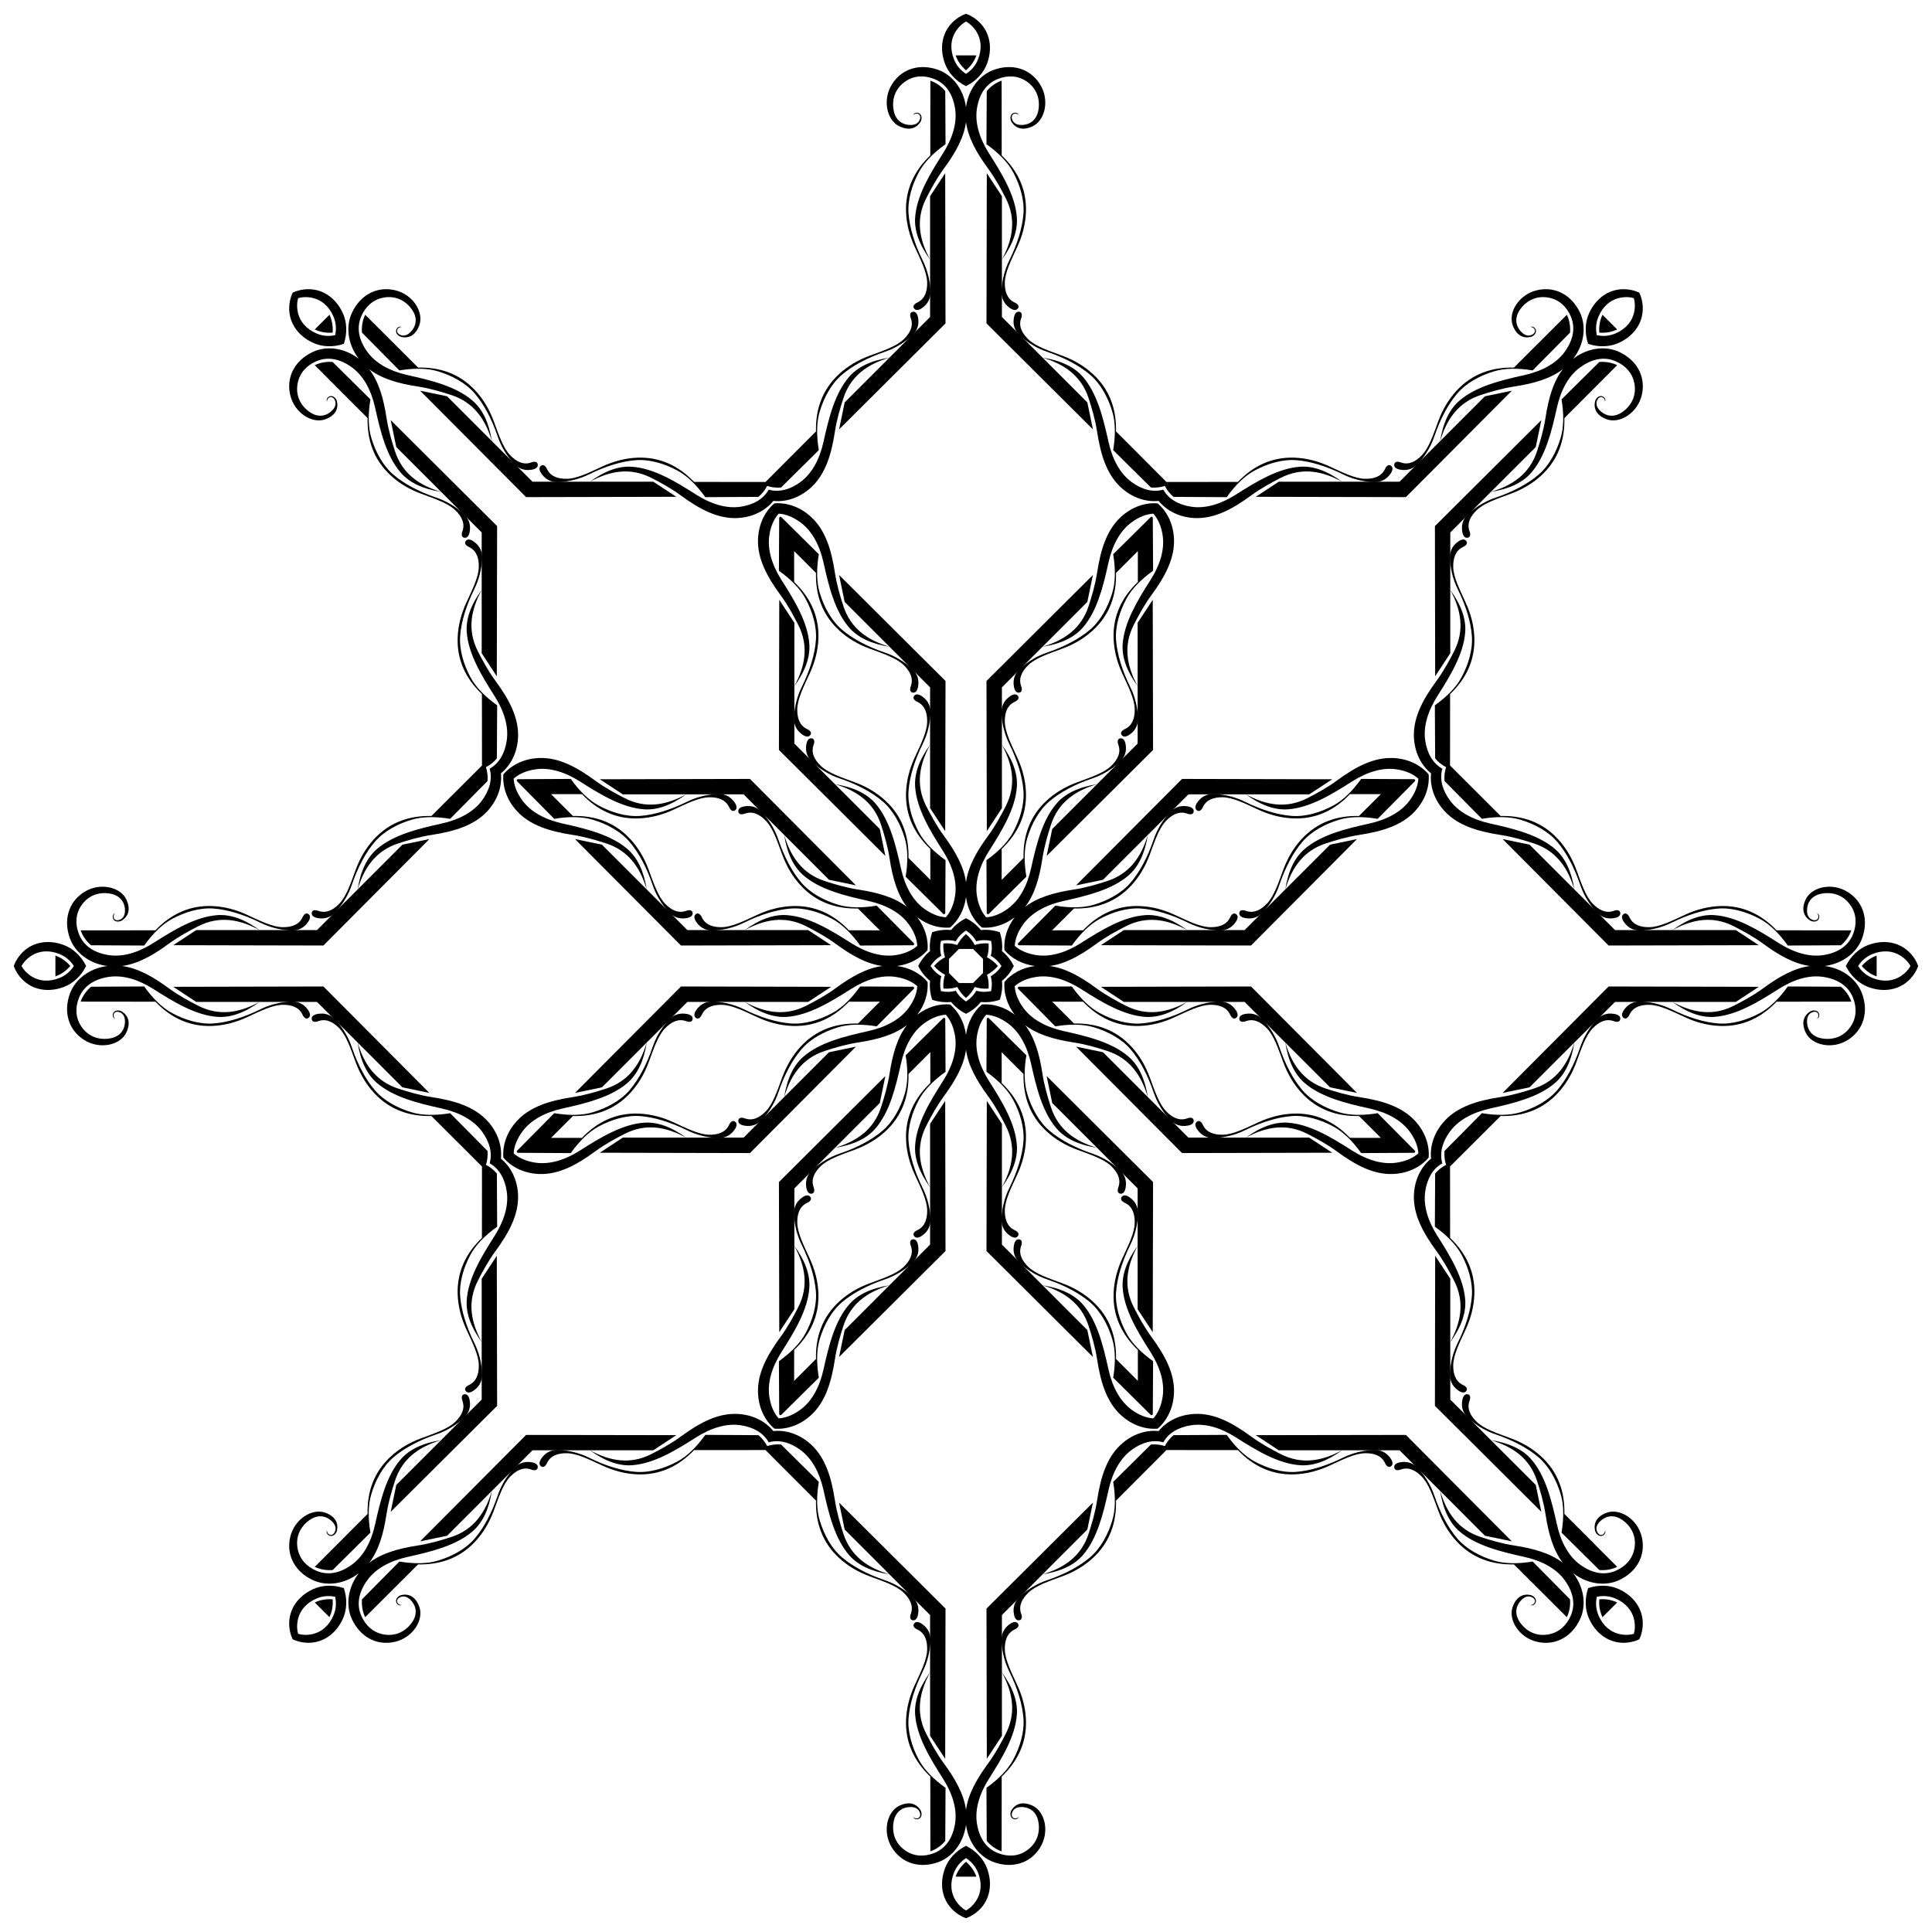 <?xml version="1.0" encoding="UTF-8"?>
<!DOCTYPE svg  PUBLIC '-//W3C//DTD SVG 1.1//EN'  'http://www.w3.org/Graphics/SVG/1.1/DTD/svg11.dtd'>
<svg enable-background="new 0 0 1623.1 1623.1" version="1.1" viewBox="0 0 1623.1 1623.1" xml:space="preserve" xmlns="http://www.w3.org/2000/svg">

	<path d="m1321.7 301.41c9.608-12.542 10.88-27.441 5.854-38.394-6.802-14.822-20.617-22.742-36.047-19.258-15.308 3.457-24.731 18.559-20.616 29.628 3.242 8.72 9.084 11.023 15.123 9.691 3.439-1.006 5.555-4.362 3.703-7.037-1.211-1.75-3.022-1.899-4.053-1.296 1.048-0.074 2.492 0.265 3.395 1.667 1.126 1.748 0.179 3.651-1.708 4.671-3.575 1.932-7.167 0.459-10.246-3.333-4.509-5.551-4.349-12.338 0.7-18.764 5.613-7.146 13.806-10.75 23.353-8.909 8.453 1.63 14.819 7.242 18.466 15.688 4.354 10.083 1.703 20.514-5.216 29.967-6.929 9.467-18.674 16.069-34.01 19.464-19.794 4.382-40.648 9.491-54.483 21.563-8.124 7.089-13.601 18.195-16.069 33.969 5.399-18.354 15.211-32.707 34.196-38.887 7.92-2.578 17.544-5.51 28.27-7.16 16.327-2.511 30.193-6.502 40.62-14.499-7.998 10.428-11.988 24.294-14.499 40.62-1.65 10.726-4.582 20.35-7.16 28.27-6.179 18.984-20.533 28.797-38.887 34.196 15.774-2.468 26.88-7.945 33.969-16.069 12.072-13.834 17.181-34.688 21.563-54.482 3.395-15.337 9.997-27.081 19.464-34.01 9.454-6.919 19.884-9.57 29.967-5.216 8.446 3.647 14.058 10.012 15.688 18.466 1.841 9.546-1.763 17.739-8.909 23.353-6.427 5.049-13.213 5.208-18.764 0.7-3.792-3.08-5.265-6.671-3.333-10.246 1.02-1.887 2.923-2.834 4.671-1.708 1.401 0.903 1.74 2.347 1.667 3.395 0.603-1.031 0.453-2.842-1.296-4.053-2.675-1.852-6.031 0.265-7.037 3.703-1.333 6.038 0.971 11.881 9.691 15.123 11.069 4.115 26.171-5.308 29.628-20.616 3.484-15.43-4.436-29.245-19.258-36.047-10.956-5.031-25.855-3.759-38.397 5.85z"/>
	<path d="m1533 811.55c15.662-2.074 27.098-11.71 31.288-23.009 5.671-15.29 1.503-30.66-11.872-39.107-13.268-8.38-30.61-4.365-35.528 6.372-3.874 8.458-1.371 14.218 3.841 17.546 3.143 1.72 7.012 0.844 7.594-2.357 0.381-2.094-0.794-3.48-1.949-3.783 0.793 0.689 1.574 1.95 1.222 3.579-0.439 2.032-2.455 2.708-4.51 2.095-3.894-1.162-5.392-4.743-4.888-9.602 0.737-7.113 5.649-11.799 13.763-12.774 9.022-1.083 17.364 2.161 22.812 10.213 4.825 7.13 5.358 15.599 1.964 24.151-4.051 10.209-13.301 15.71-24.878 17.502-11.594 1.795-24.567-1.842-37.812-10.286-17.095-10.898-35.453-22.032-53.772-23.278-10.758-0.732-22.484 3.249-35.382 12.657 16.796-9.161 33.884-12.371 51.677-3.317 7.423 3.777 16.302 8.509 25.053 14.927 13.32 9.769 25.947 16.752 38.976 18.47-13.029 1.719-25.655 8.701-38.976 18.47-8.751 6.418-17.63 11.15-25.053 14.927-17.793 9.054-34.881 5.844-51.677-3.317 12.899 9.409 24.625 13.389 35.382 12.657 18.318-1.246 36.677-12.38 53.772-23.278 13.245-8.444 26.218-12.081 37.812-10.286 11.578 1.792 20.827 7.293 24.878 17.502 3.393 8.552 2.861 17.02-1.964 24.151-5.448 8.052-13.79 11.297-22.812 10.213-8.114-0.974-13.026-5.66-13.763-12.774-0.504-4.859 0.994-8.44 4.888-9.602 2.055-0.613 4.071 0.063 4.51 2.095 0.352 1.629-0.429 2.89-1.222 3.579 1.155-0.303 2.33-1.689 1.949-3.783-0.582-3.201-4.451-4.077-7.594-2.357-5.212 3.327-7.715 9.087-3.841 17.546 4.917 10.737 22.26 14.752 35.528 6.372 13.375-8.447 17.543-23.817 11.872-39.107-4.191-11.297-15.626-20.933-31.288-23.007z"/>
	<path d="m1321.7 1321.7c12.542 9.608 27.441 10.88 38.394 5.854 14.822-6.802 22.742-20.617 19.258-36.047-3.457-15.308-18.559-24.731-29.628-20.616-8.72 3.242-11.023 9.084-9.691 15.123 1.006 3.439 4.362 5.555 7.037 3.703 1.75-1.211 1.899-3.022 1.296-4.053 0.074 1.048-0.265 2.492-1.667 3.395-1.748 1.126-3.651 0.179-4.671-1.708-1.932-3.575-0.459-7.167 3.333-10.246 5.551-4.509 12.338-4.349 18.764 0.7 7.146 5.613 10.75 13.806 8.909 23.353-1.63 8.453-7.242 14.819-15.688 18.466-10.083 4.354-20.514 1.703-29.967-5.216-9.467-6.929-16.069-18.674-19.464-34.01-4.382-19.794-9.491-40.648-21.563-54.483-7.089-8.124-18.195-13.601-33.969-16.069 18.354 5.399 32.707 15.211 38.887 34.196 2.578 7.92 5.51 17.544 7.16 28.27 2.511 16.327 6.502 30.193 14.499 40.62-10.428-7.998-24.294-11.988-40.62-14.499-10.726-1.65-20.35-4.582-28.27-7.16-18.984-6.179-28.797-20.533-34.196-38.887 2.468 15.774 7.945 26.88 16.069 33.969 13.834 12.072 34.689 17.181 54.483 21.563 15.337 3.395 27.082 9.997 34.01 19.464 6.919 9.454 9.57 19.884 5.216 29.967-3.647 8.446-10.012 14.058-18.466 15.688-9.546 1.841-17.739-1.763-23.353-8.909-5.049-6.427-5.208-13.213-0.7-18.764 3.08-3.792 6.671-5.265 10.246-3.333 1.887 1.02 2.834 2.923 1.708 4.671-0.903 1.401-2.347 1.74-3.395 1.667 1.031 0.603 2.842 0.453 4.053-1.296 1.852-2.675-0.265-6.031-3.703-7.037-6.038-1.333-11.881 0.971-15.123 9.691-4.115 11.069 5.308 26.171 20.616 29.628 15.43 3.484 29.245-4.436 36.047-19.258 5.029-10.956 3.757-25.855-5.851-38.397z"/>
	<path d="m811.55 1533c2.074 15.662 11.71 27.098 23.01 31.288 15.29 5.671 30.66 1.503 39.107-11.872 8.38-13.268 4.365-30.61-6.372-35.528-8.458-3.874-14.218-1.371-17.546 3.841-1.72 3.143-0.844 7.012 2.357 7.594 2.094 0.381 3.48-0.794 3.783-1.949-0.689 0.793-1.95 1.574-3.579 1.222-2.032-0.439-2.708-2.455-2.095-4.51 1.162-3.894 4.743-5.392 9.602-4.888 7.113 0.737 11.799 5.649 12.774 13.763 1.083 9.022-2.161 17.364-10.213 22.812-7.13 4.825-15.599 5.358-24.151 1.964-10.209-4.051-15.71-13.301-17.502-24.878-1.795-11.594 1.842-24.567 10.286-37.812 10.898-17.095 22.032-35.453 23.278-53.772 0.732-10.758-3.249-22.484-12.657-35.382 9.161 16.796 12.371 33.884 3.317 51.677-3.777 7.423-8.509 16.302-14.927 25.053-9.769 13.32-16.752 25.947-18.47 38.976-1.719-13.029-8.701-25.655-18.47-38.976-6.418-8.751-11.15-17.63-14.927-25.053-9.054-17.793-5.844-34.881 3.317-51.677-9.409 12.899-13.389 24.625-12.657 35.382 1.246 18.318 12.38 36.677 23.278 53.772 8.444 13.245 12.081 26.218 10.286 37.812-1.792 11.578-7.293 20.827-17.502 24.878-8.552 3.393-17.02 2.861-24.151-1.964-8.052-5.448-11.297-13.79-10.213-22.812 0.974-8.114 5.66-13.026 12.774-13.763 4.859-0.504 8.44 0.994 9.602 4.888 0.613 2.055-0.063 4.071-2.095 4.51-1.629 0.352-2.89-0.429-3.579-1.222 0.303 1.155 1.689 2.33 3.783 1.949 3.201-0.582 4.077-4.451 2.357-7.594-3.328-5.212-9.087-7.715-17.546-3.841-10.737 4.917-14.752 22.26-6.372 35.528 8.447 13.375 23.817 17.543 39.107 11.872 11.295-4.191 20.932-15.626 23.006-31.288z"/>
	<path d="m301.41 1321.7c-9.608 12.542-10.88 27.441-5.854 38.394 6.802 14.822 20.617 22.742 36.047 19.258 15.308-3.457 24.731-18.559 20.616-29.628-3.242-8.72-9.084-11.023-15.123-9.691-3.439 1.006-5.555 4.362-3.703 7.037 1.211 1.75 3.022 1.899 4.053 1.296-1.048 0.074-2.492-0.265-3.395-1.667-1.126-1.748-0.179-3.651 1.708-4.671 3.575-1.932 7.166-0.459 10.246 3.333 4.509 5.551 4.349 12.338-0.7 18.764-5.613 7.146-13.806 10.75-23.353 8.909-8.454-1.63-14.819-7.242-18.466-15.688-4.354-10.083-1.703-20.514 5.216-29.967 6.929-9.467 18.674-16.069 34.01-19.464 19.794-4.382 40.648-9.491 54.482-21.563 8.124-7.089 13.601-18.195 16.069-33.969-5.399 18.354-15.211 32.707-34.196 38.887-7.92 2.578-17.544 5.51-28.27 7.16-16.327 2.511-30.192 6.502-40.62 14.499 7.998-10.428 11.988-24.294 14.499-40.62 1.65-10.726 4.582-20.35 7.16-28.27 6.179-18.984 20.533-28.797 38.887-34.196-15.774 2.468-26.88 7.945-33.969 16.069-12.072 13.834-17.181 34.689-21.563 54.483-3.395 15.337-9.997 27.082-19.464 34.01-9.454 6.919-19.884 9.57-29.967 5.216-8.446-3.647-14.058-10.012-15.688-18.466-1.841-9.546 1.763-17.739 8.909-23.353 6.427-5.049 13.213-5.208 18.764-0.7 3.792 3.08 5.265 6.671 3.333 10.246-1.02 1.887-2.923 2.834-4.671 1.708-1.401-0.903-1.74-2.347-1.667-3.395-0.603 1.031-0.453 2.842 1.296 4.053 2.675 1.852 6.031-0.265 7.037-3.703 1.333-6.038-0.971-11.881-9.691-15.123-11.069-4.115-26.171 5.308-29.628 20.616-3.484 15.43 4.436 29.245 19.258 36.047 10.956 5.029 25.856 3.757 38.398-5.851z"/>
	<path d="m90.1 811.55c-15.662 2.074-27.098 11.71-31.288 23.01-5.671 15.29-1.503 30.66 11.872 39.107 13.268 8.38 30.61 4.365 35.528-6.372 3.874-8.458 1.371-14.218-3.841-17.546-3.143-1.72-7.012-0.844-7.594 2.357-0.381 2.094 0.794 3.48 1.95 3.783-0.793-0.689-1.574-1.95-1.222-3.579 0.439-2.032 2.455-2.708 4.51-2.095 3.894 1.162 5.392 4.743 4.888 9.602-0.737 7.113-5.649 11.799-13.763 12.774-9.022 1.083-17.364-2.161-22.812-10.213-4.825-7.13-5.358-15.599-1.964-24.151 4.051-10.209 13.301-15.71 24.878-17.502 11.594-1.795 24.567 1.842 37.812 10.286 17.095 10.898 35.454 22.032 53.772 23.278 10.758 0.732 22.484-3.249 35.382-12.657-16.796 9.161-33.884 12.371-51.677 3.317-7.423-3.777-16.302-8.509-25.053-14.927-13.32-9.769-25.947-16.752-38.976-18.47 13.029-1.719 25.655-8.701 38.976-18.47 8.751-6.418 17.63-11.15 25.053-14.927 17.793-9.054 34.881-5.844 51.677 3.317-12.899-9.409-24.625-13.389-35.382-12.657-18.318 1.246-36.677 12.38-53.772 23.278-13.246 8.444-26.218 12.081-37.812 10.286-11.577-1.792-20.827-7.293-24.878-17.502-3.393-8.552-2.861-17.02 1.964-24.151 5.448-8.052 13.79-11.297 22.812-10.213 8.114 0.974 13.026 5.66 13.763 12.774 0.504 4.859-0.994 8.44-4.888 9.602-2.055 0.613-4.071-0.063-4.51-2.095-0.352-1.629 0.429-2.89 1.222-3.579-1.155 0.303-2.33 1.689-1.95 3.783 0.582 3.201 4.451 4.077 7.594 2.357 5.212-3.328 7.715-9.087 3.841-17.546-4.917-10.737-22.26-14.752-35.528-6.372-13.375 8.447-17.543 23.817-11.872 39.107 4.19 11.295 15.625 20.932 31.288 23.006z"/>
	<path d="m301.41 301.41c-12.542-9.608-27.441-10.88-38.394-5.854-14.822 6.802-22.742 20.617-19.258 36.047 3.457 15.308 18.559 24.731 29.628 20.616 8.72-3.242 11.023-9.084 9.691-15.123-1.006-3.439-4.362-5.555-7.037-3.703-1.75 1.211-1.899 3.022-1.296 4.053-0.074-1.048 0.265-2.492 1.667-3.395 1.748-1.126 3.651-0.179 4.671 1.708 1.932 3.575 0.459 7.166-3.333 10.246-5.551 4.509-12.338 4.349-18.764-0.7-7.146-5.613-10.75-13.806-8.909-23.353 1.63-8.454 7.242-14.819 15.688-18.466 10.083-4.354 20.514-1.703 29.967 5.216 9.467 6.929 16.069 18.674 19.464 34.01 4.382 19.794 9.491 40.648 21.563 54.482 7.089 8.124 18.195 13.601 33.969 16.069-18.354-5.399-32.707-15.211-38.887-34.196-2.578-7.92-5.51-17.544-7.16-28.27-2.511-16.327-6.502-30.192-14.499-40.62 10.428 7.998 24.294 11.988 40.62 14.499 10.726 1.65 20.35 4.582 28.27 7.16 18.984 6.179 28.797 20.533 34.196 38.887-2.468-15.774-7.945-26.88-16.069-33.969-13.834-12.072-34.688-17.181-54.482-21.563-15.337-3.395-27.081-9.997-34.01-19.464-6.919-9.454-9.57-19.884-5.216-29.967 3.647-8.446 10.012-14.058 18.466-15.688 9.546-1.841 17.739 1.763 23.353 8.909 5.049 6.427 5.208 13.213 0.7 18.764-3.08 3.792-6.671 5.265-10.246 3.333-1.887-1.02-2.834-2.923-1.708-4.671 0.903-1.401 2.347-1.74 3.395-1.667-1.031-0.603-2.842-0.453-4.053 1.296-1.852 2.675 0.265 6.031 3.703 7.037 6.038 1.333 11.881-0.971 15.123-9.691 4.115-11.069-5.308-26.171-20.616-29.628-15.43-3.484-29.245 4.436-36.047 19.258-5.031 10.956-3.759 25.856 5.85 38.398z"/>
	<path d="m811.55 90.1c-2.074-15.662-11.71-27.098-23.009-31.288-15.29-5.671-30.66-1.503-39.107 11.872-8.38 13.268-4.365 30.61 6.372 35.528 8.458 3.874 14.218 1.371 17.546-3.841 1.72-3.143 0.844-7.012-2.357-7.594-2.094-0.381-3.48 0.794-3.783 1.95 0.689-0.793 1.95-1.574 3.579-1.222 2.032 0.439 2.708 2.455 2.095 4.51-1.162 3.894-4.743 5.392-9.602 4.888-7.113-0.737-11.799-5.649-12.774-13.763-1.083-9.022 2.161-17.364 10.213-22.812 7.13-4.825 15.599-5.358 24.151-1.964 10.209 4.051 15.71 13.301 17.502 24.878 1.795 11.594-1.842 24.567-10.286 37.812-10.898 17.095-22.032 35.454-23.278 53.772-0.732 10.758 3.249 22.484 12.657 35.382-9.161-16.796-12.371-33.884-3.317-51.677 3.777-7.423 8.509-16.302 14.927-25.053 9.769-13.32 16.752-25.947 18.47-38.976 1.719 13.029 8.701 25.655 18.47 38.976 6.418 8.751 11.15 17.63 14.927 25.053 9.054 17.793 5.844 34.881-3.317 51.677 9.409-12.899 13.389-24.625 12.657-35.382-1.246-18.318-12.38-36.677-23.278-53.772-8.444-13.246-12.081-26.218-10.286-37.812 1.792-11.577 7.293-20.827 17.502-24.878 8.552-3.393 17.02-2.861 24.151 1.964 8.052 5.448 11.297 13.79 10.213 22.812-0.974 8.114-5.66 13.026-12.774 13.763-4.859 0.504-8.44-0.994-9.602-4.888-0.613-2.055 0.063-4.071 2.095-4.51 1.629-0.352 2.89 0.429 3.579 1.222-0.303-1.155-1.689-2.33-3.783-1.95-3.201 0.582-4.077 4.451-2.357 7.594 3.327 5.212 9.087 7.715 17.546 3.841 10.737-4.917 14.752-22.26 6.372-35.528-8.447-13.375-23.817-17.543-39.107-11.872-11.297 4.19-20.933 15.625-23.007 31.288z"/>
	<path d="m968.96 431.52c4.158 4.695 6.672 10.948 7.777 18.085 1.795 11.594-1.842 24.567-10.286 37.812-10.898 17.095-22.032 35.454-23.278 53.772-0.732 10.758 3.249 22.483 12.657 35.382-9.161-16.796-12.371-33.884-3.317-51.677 3.777-7.423 8.509-16.302 14.927-25.053 11.687-15.935 19.385-30.876 18.855-46.701-0.438-13.073-6.01-23.662-13.759-30.255-10.141-0.817-21.569 2.73-31.123 11.664-11.565 10.815-16.686 26.824-19.69 46.355-1.65 10.726-4.582 20.35-7.16 28.27-6.179 18.984-20.533 28.797-38.887 34.196 15.774-2.468 26.88-7.945 33.969-16.069 12.072-13.834 17.181-34.688 21.563-54.482 3.395-15.337 9.997-27.081 19.464-34.01 5.829-4.265 12.028-6.909 18.288-7.289z"/>
	<path d="m1191.6 654.14c-0.38 6.26-3.023 12.459-7.289 18.287-6.929 9.467-18.674 16.069-34.01 19.464-19.794 4.382-40.648 9.491-54.483 21.563-8.124 7.089-13.601 18.195-16.069 33.969 5.399-18.354 15.211-32.707 34.196-38.887 7.92-2.578 17.544-5.51 28.27-7.16 19.531-3.004 35.54-8.125 46.355-19.69 8.934-9.554 12.482-20.982 11.664-31.123-6.593-7.749-17.182-13.321-30.255-13.759-15.825-0.53-30.767 7.169-46.701 18.855-8.751 6.418-17.63 11.15-25.053 14.927-17.793 9.054-34.881 5.844-51.677-3.317 12.899 9.409 24.625 13.389 35.382 12.657 18.318-1.246 36.677-12.38 53.772-23.278 13.245-8.444 26.218-12.081 37.812-10.286 7.138 1.106 13.39 3.62 18.086 7.778z"/>
	<path d="m1191.6 968.96c-4.695 4.158-10.948 6.672-18.085 7.777-11.594 1.795-24.567-1.842-37.812-10.286-17.095-10.898-35.454-22.032-53.772-23.278-10.758-0.732-22.484 3.249-35.382 12.657 16.796-9.161 33.884-12.371 51.677-3.317 7.423 3.777 16.302 8.509 25.053 14.927 15.934 11.687 30.876 19.385 46.701 18.855 13.073-0.438 23.662-6.01 30.255-13.759 0.817-10.141-2.73-21.569-11.664-31.123-10.815-11.565-26.824-16.686-46.355-19.69-10.726-1.65-20.35-4.582-28.27-7.16-18.984-6.179-28.797-20.533-34.196-38.887 2.468 15.774 7.945 26.88 16.069 33.969 13.834 12.072 34.689 17.181 54.483 21.563 15.337 3.395 27.082 9.997 34.01 19.464 4.264 5.829 6.908 12.028 7.288 18.288z"/>
	<path d="m968.96 1191.6c-6.26-0.38-12.459-3.023-18.287-7.289-9.467-6.929-16.069-18.674-19.464-34.01-4.382-19.794-9.491-40.648-21.563-54.483-7.089-8.124-18.195-13.601-33.969-16.069 18.354 5.399 32.707 15.211 38.887 34.196 2.578 7.92 5.51 17.544 7.16 28.27 3.004 19.531 8.125 35.54 19.69 46.355 9.554 8.934 20.982 12.482 31.123 11.664 7.749-6.593 13.321-17.182 13.759-30.255 0.53-15.825-7.169-30.767-18.855-46.701-6.418-8.751-11.15-17.63-14.927-25.053-9.054-17.793-5.844-34.881 3.317-51.677-9.409 12.899-13.389 24.625-12.657 35.382 1.246 18.318 12.38 36.677 23.278 53.772 8.444 13.245 12.081 26.218 10.286 37.812-1.106 7.138-3.62 13.39-7.778 18.086z"/>
	<path d="m654.14 1191.6c-4.158-4.695-6.672-10.948-7.777-18.085-1.795-11.594 1.842-24.567 10.286-37.812 10.898-17.095 22.032-35.454 23.278-53.772 0.732-10.758-3.249-22.484-12.657-35.382 9.161 16.796 12.371 33.884 3.317 51.677-3.777 7.423-8.509 16.302-14.927 25.053-11.687 15.934-19.385 30.876-18.855 46.701 0.438 13.073 6.01 23.662 13.759 30.255 10.141 0.817 21.569-2.73 31.123-11.664 11.565-10.815 16.686-26.824 19.69-46.355 1.65-10.726 4.582-20.35 7.16-28.27 6.179-18.984 20.533-28.797 38.887-34.196-15.774 2.468-26.88 7.945-33.969 16.069-12.072 13.834-17.181 34.689-21.563 54.483-3.395 15.337-9.997 27.082-19.464 34.01-5.829 4.264-12.028 6.908-18.288 7.288z"/>
	<path d="m431.52 968.96c0.38-6.26 3.023-12.459 7.289-18.287 6.929-9.467 18.674-16.069 34.01-19.464 19.794-4.382 40.648-9.491 54.482-21.563 8.124-7.089 13.601-18.195 16.069-33.969-5.399 18.354-15.211 32.707-34.196 38.887-7.92 2.578-17.544 5.51-28.27 7.16-19.531 3.004-35.54 8.125-46.355 19.69-8.934 9.554-12.482 20.982-11.664 31.123 6.593 7.749 17.182 13.321 30.255 13.759 15.825 0.53 30.767-7.169 46.701-18.855 8.751-6.418 17.63-11.15 25.053-14.927 17.793-9.054 34.881-5.844 51.677 3.317-12.899-9.409-24.625-13.389-35.382-12.657-18.318 1.246-36.677 12.38-53.772 23.278-13.246 8.444-26.218 12.081-37.812 10.286-7.137-1.106-13.389-3.62-18.085-7.778z"/>
	<path d="m431.52 654.14c4.695-4.158 10.948-6.672 18.085-7.777 11.594-1.795 24.567 1.842 37.812 10.286 17.095 10.898 35.454 22.032 53.772 23.278 10.758 0.732 22.483-3.249 35.382-12.657-16.796 9.161-33.884 12.371-51.677 3.317-7.423-3.777-16.302-8.509-25.053-14.927-15.935-11.687-30.876-19.385-46.701-18.855-13.073 0.438-23.662 6.01-30.255 13.759-0.817 10.141 2.73 21.569 11.664 31.123 10.815 11.565 26.824 16.686 46.355 19.69 10.726 1.65 20.35 4.582 28.27 7.16 18.984 6.179 28.797 20.533 34.196 38.887-2.468-15.774-7.945-26.88-16.069-33.969-13.834-12.072-34.688-17.181-54.482-21.563-15.337-3.395-27.081-9.997-34.01-19.464-4.265-5.829-6.909-12.028-7.289-18.288z"/>
	<path d="m654.14 431.52c6.26 0.38 12.459 3.023 18.287 7.289 9.467 6.929 16.069 18.674 19.464 34.01 4.382 19.794 9.491 40.648 21.563 54.482 7.089 8.124 18.195 13.601 33.969 16.069-18.354-5.399-32.707-15.211-38.887-34.196-2.578-7.92-5.51-17.544-7.16-28.27-3.004-19.531-8.125-35.54-19.69-46.355-9.554-8.934-20.982-12.482-31.123-11.664-7.749 6.593-13.321 17.182-13.759 30.255-0.53 15.825 7.169 30.767 18.855 46.701 6.418 8.751 11.15 17.63 14.927 25.053 9.054 17.793 5.844 34.881-3.317 51.677 9.409-12.899 13.389-24.625 12.657-35.382-1.246-18.318-12.38-36.677-23.278-53.772-8.444-13.246-12.081-26.218-10.286-37.812 1.106-7.137 3.62-13.389 7.778-18.085z"/>
	<path d="m839.94 783.16c-5.37-1.799-10.795-2.365-15.87-1.829-3.209-3.968-7.446-7.404-12.515-9.929-5.069 2.525-9.306 5.961-12.515 9.929-5.075-0.536-10.5 0.029-15.87 1.829-1.799 5.37-2.365 10.795-1.829 15.87-3.968 3.209-7.404 7.446-9.929 12.515 2.525 5.069 5.961 9.306 9.929 12.515-0.536 5.075 0.029 10.5 1.829 15.87 5.37 1.799 10.795 2.365 15.87 1.829 3.209 3.968 7.446 7.404 12.515 9.929 5.069-2.525 9.306-5.961 12.515-9.929 5.075 0.536 10.5-0.029 15.87-1.829 1.799-5.37 2.365-10.795 1.829-15.87 3.968-3.209 7.404-7.446 9.929-12.515-2.525-5.069-5.961-9.306-9.929-12.515 0.536-5.075-0.03-10.5-1.829-15.87zm-19.782 7.614c4.157-1.167 8.347-1.209 12.48-0.313 0.896 4.133 0.854 8.324-0.313 12.48 3.764 2.114 6.757 5.047 9.046 8.604-2.289 3.556-5.281 6.49-9.046 8.604 1.167 4.157 1.209 8.347 0.313 12.48-4.133 0.896-8.323 0.854-12.48-0.313-2.114 3.764-5.047 6.757-8.604 9.046-3.556-2.289-6.49-5.281-8.604-9.046-4.156 1.167-8.347 1.209-12.48 0.313-0.896-4.133-0.854-8.323 0.313-12.48-3.764-2.114-6.757-5.047-9.046-8.604 2.289-3.556 5.281-6.49 9.046-8.604-1.167-4.156-1.209-8.347-0.313-12.48 4.133-0.896 8.324-0.854 12.48 0.313 2.114-3.764 5.047-6.757 8.604-9.046 3.557 2.289 6.491 5.282 8.604 9.046z"/>
	<path d="m1550.7 811.55c4.29-8.613 11.21-14.821 18.9-17.673 15.29-5.671 30.66-1.503 39.107 11.872 1.18 1.868 2.114 3.818 2.819 5.802-0.704 1.984-1.639 3.933-2.819 5.802-8.447 13.375-23.817 17.543-39.107 11.872-7.69-2.854-14.61-9.062-18.9-17.675zm54.314 0c-1.72-3.115-4.241-5.888-7.597-8.159-7.13-4.825-15.599-5.357-24.151-1.964-5.305 2.105-9.338 5.613-12.24 10.123 2.902 4.509 6.936 8.018 12.24 10.123 8.552 3.393 17.02 2.861 24.151-1.964 3.356-2.271 5.877-5.044 7.597-8.159z"/>
	<path d="m1334.2 1334.2c9.124-3.057 18.407-2.553 25.861 0.868 14.822 6.802 22.742 20.617 19.258 36.047-0.487 2.156-1.204 4.195-2.109 6.095-1.901 0.905-3.94 1.622-6.095 2.109-15.43 3.484-29.245-4.436-36.047-19.258-3.421-7.454-3.925-16.737-0.868-25.861zm38.406 38.406c0.986-3.419 1.165-7.162 0.397-11.14-1.63-8.454-7.242-14.819-15.688-18.466-5.239-2.262-10.572-2.634-15.813-1.498-1.136 5.241-0.765 10.574 1.498 15.813 3.647 8.446 10.012 14.058 18.466 15.688 3.977 0.767 7.72 0.589 11.14-0.397z"/>
	<path d="m811.55 1550.7c8.613 4.29 14.821 11.21 17.673 18.9 5.671 15.29 1.503 30.66-11.872 39.107-1.868 1.18-3.818 2.114-5.802 2.819-1.984-0.704-3.933-1.639-5.802-2.819-13.375-8.447-17.543-23.817-11.872-39.107 2.854-7.69 9.062-14.61 17.675-18.9zm0 54.314c3.115-1.72 5.888-4.241 8.159-7.597 4.825-7.13 5.357-15.599 1.964-24.151-2.105-5.305-5.613-9.338-10.123-12.24-4.509 2.902-8.018 6.936-10.123 12.24-3.393 8.552-2.861 17.02 1.964 24.151 2.271 3.356 5.044 5.877 8.159 7.597z"/>
	<path d="m288.88 1334.2c3.057 9.124 2.553 18.407-0.868 25.861-6.802 14.822-20.617 22.742-36.047 19.258-2.156-0.487-4.195-1.204-6.095-2.109-0.905-1.901-1.623-3.94-2.109-6.095-3.484-15.43 4.436-29.245 19.258-36.047 7.454-3.421 16.737-3.925 25.861-0.868zm-38.406 38.406c3.419 0.986 7.162 1.165 11.14 0.397 8.454-1.63 14.819-7.242 18.466-15.688 2.262-5.239 2.634-10.572 1.498-15.813-5.241-1.136-10.574-0.765-15.813 1.498-8.446 3.647-14.058 10.012-15.688 18.466-0.768 3.977-0.589 7.72 0.397 11.14z"/>
	<path d="m72.376 811.55c-4.29 8.613-11.21 14.821-18.9 17.673-15.29 5.671-30.66 1.503-39.107-11.872-1.18-1.868-2.114-3.818-2.819-5.802 0.704-1.984 1.639-3.933 2.819-5.802 8.447-13.375 23.817-17.543 39.107-11.872 7.69 2.854 14.61 9.062 18.9 17.675zm-54.314 0c1.72 3.115 4.241 5.888 7.597 8.159 7.131 4.825 15.599 5.357 24.151 1.964 5.304-2.105 9.338-5.613 12.24-10.123-2.903-4.509-6.936-8.018-12.24-10.123-8.552-3.393-17.02-2.861-24.151 1.964-3.356 2.271-5.877 5.044-7.597 8.159z"/>
	<path d="m288.88 288.88c-9.124 3.057-18.407 2.553-25.861-0.868-14.822-6.802-22.742-20.617-19.258-36.047 0.487-2.156 1.204-4.195 2.109-6.095 1.901-0.905 3.94-1.623 6.095-2.109 15.43-3.484 29.245 4.436 36.047 19.258 3.421 7.454 3.925 16.737 0.868 25.861zm-38.406-38.406c-0.986 3.419-1.165 7.162-0.397 11.14 1.63 8.454 7.242 14.819 15.688 18.466 5.239 2.262 10.572 2.634 15.813 1.498 1.136-5.241 0.765-10.574-1.498-15.813-3.647-8.446-10.012-14.058-18.466-15.688-3.978-0.768-7.721-0.589-11.14 0.397z"/>
	<path d="m811.55 72.376c-8.613-4.29-14.821-11.21-17.673-18.9-5.671-15.29-1.503-30.66 11.872-39.107 1.868-1.18 3.818-2.114 5.802-2.819 1.984 0.704 3.933 1.639 5.802 2.819 13.375 8.447 17.543 23.817 11.872 39.107-2.854 7.69-9.062 14.61-17.675 18.9zm0-54.314c-3.115 1.72-5.888 4.241-8.159 7.597-4.825 7.131-5.357 15.599-1.964 24.151 2.105 5.304 5.613 9.338 10.123 12.24 4.509-2.903 8.018-6.936 10.123-12.24 3.393-8.552 2.861-17.02-1.964-24.151-2.271-3.356-5.044-5.877-8.159-7.597z"/>
	<path d="m1334.2 288.88c-3.057-9.124-2.553-18.407 0.868-25.861 6.802-14.822 20.617-22.742 36.047-19.258 2.156 0.487 4.195 1.204 6.095 2.109 0.905 1.901 1.622 3.94 2.109 6.095 3.484 15.43-4.436 29.245-19.258 36.047-7.454 3.421-16.737 3.925-25.861 0.868zm38.406-38.406c-3.419-0.986-7.162-1.165-11.14-0.397-8.454 1.63-14.819 7.242-18.466 15.688-2.262 5.239-2.634 10.572-1.498 15.813 5.241 1.136 10.574 0.765 15.813-1.498 8.446-3.647 14.058-10.012 15.688-18.466 0.767-3.978 0.589-7.721-0.397-11.14z"/>
	<path d="m1211.7 645.79c-2.536 9.03 0.241 18.219 6.401 26.634 6.929 9.467 18.674 16.069 34.01 19.464 19.794 4.382 40.648 9.491 54.483 21.563 8.124 7.089 13.601 18.195 16.069 33.969-5.399-18.354-15.211-32.707-34.196-38.887-7.92-2.578-17.544-5.51-28.27-7.16-19.531-3.004-35.54-8.125-46.355-19.69-9.188-9.824-12.679-21.631-11.585-31.982-8.093-6.545-13.973-17.362-14.423-30.806-0.53-15.825 7.169-30.767 18.855-46.701 6.418-8.751 11.15-17.63 14.927-25.053 9.054-17.793 5.844-34.881-3.317-51.677 9.409 12.899 13.389 24.625 12.657 35.382-1.246 18.318-12.38 36.677-23.278 53.772-8.444 13.246-12.081 26.218-10.286 37.812 1.596 10.307 6.131 18.769 14.308 23.36z"/>
	<path d="m1211.7 977.31c-8.178 4.592-12.712 13.053-14.307 23.359-1.795 11.594 1.842 24.567 10.286 37.812 10.898 17.095 22.032 35.453 23.278 53.772 0.732 10.758-3.249 22.484-12.657 35.382 9.161-16.796 12.371-33.884 3.317-51.677-3.777-7.423-8.509-16.302-14.927-25.053-11.687-15.935-19.385-30.876-18.855-46.701 0.45-13.444 6.33-24.261 14.423-30.806-1.094-10.351 2.397-22.157 11.585-31.982 10.815-11.565 26.824-16.686 46.355-19.69 10.726-1.65 20.35-4.582 28.27-7.16 18.984-6.179 28.797-20.533 34.196-38.887-2.468 15.774-7.945 26.88-16.069 33.969-13.834 12.072-34.689 17.181-54.483 21.563-15.337 3.395-27.081 9.997-34.01 19.464-6.16 8.416-8.937 17.606-6.402 26.635z"/>
	<path d="m977.31 1211.7c-9.03-2.536-18.219 0.241-26.634 6.401-9.467 6.929-16.069 18.674-19.464 34.01-4.382 19.794-9.491 40.648-21.563 54.483-7.089 8.124-18.195 13.601-33.969 16.069 18.354-5.399 32.707-15.211 38.887-34.196 2.578-7.92 5.51-17.544 7.16-28.27 3.004-19.531 8.125-35.54 19.69-46.355 9.824-9.188 21.631-12.679 31.982-11.585 6.545-8.093 17.362-13.973 30.806-14.423 15.825-0.53 30.767 7.169 46.701 18.855 8.751 6.418 17.63 11.15 25.053 14.927 17.793 9.054 34.881 5.844 51.677-3.317-12.899 9.409-24.625 13.389-35.382 12.657-18.318-1.246-36.677-12.38-53.772-23.278-13.245-8.444-26.218-12.081-37.812-10.286-10.307 1.596-18.768 6.131-23.36 14.308z"/>
	<path d="m645.79 1211.7c-4.592-8.178-13.053-12.712-23.359-14.307-11.594-1.795-24.567 1.842-37.812 10.286-17.095 10.898-35.454 22.032-53.772 23.278-10.758 0.732-22.483-3.249-35.382-12.657 16.796 9.161 33.884 12.371 51.677 3.317 7.423-3.777 16.302-8.509 25.053-14.927 15.935-11.687 30.876-19.385 46.701-18.855 13.443 0.45 24.261 6.33 30.806 14.423 10.351-1.094 22.157 2.397 31.982 11.585 11.565 10.815 16.686 26.824 19.69 46.355 1.65 10.726 4.582 20.35 7.16 28.27 6.179 18.984 20.533 28.797 38.887 34.196-15.774-2.468-26.88-7.945-33.969-16.069-12.072-13.834-17.181-34.689-21.563-54.483-3.395-15.337-9.997-27.081-19.464-34.01-8.416-6.16-17.605-8.937-26.635-6.402z"/>
	<path d="m411.37 977.31c2.536-9.03-0.241-18.219-6.401-26.634-6.929-9.467-18.674-16.069-34.01-19.464-19.794-4.382-40.648-9.491-54.483-21.563-8.124-7.089-13.601-18.195-16.069-33.969 5.399 18.354 15.211 32.707 34.196 38.887 7.92 2.578 17.544 5.51 28.27 7.16 19.531 3.004 35.54 8.125 46.355 19.69 9.188 9.824 12.679 21.631 11.585 31.982 8.093 6.545 13.973 17.362 14.423 30.806 0.53 15.825-7.169 30.767-18.855 46.701-6.418 8.751-11.15 17.63-14.927 25.053-9.054 17.793-5.844 34.881 3.317 51.677-9.409-12.899-13.389-24.625-12.657-35.382 1.246-18.318 12.38-36.677 23.278-53.772 8.444-13.245 12.081-26.218 10.286-37.812-1.596-10.307-6.13-18.768-14.308-23.36z"/>
	<path d="m411.37 645.79c8.178-4.592 12.712-13.053 14.308-23.359 1.795-11.594-1.842-24.567-10.286-37.812-10.898-17.095-22.032-35.454-23.278-53.772-0.732-10.758 3.249-22.483 12.657-35.382-9.161 16.796-12.371 33.884-3.317 51.677 3.777 7.423 8.509 16.302 14.927 25.053 11.687 15.935 19.385 30.876 18.855 46.701-0.45 13.443-6.33 24.261-14.423 30.806 1.094 10.351-2.397 22.157-11.585 31.982-10.815 11.565-26.824 16.686-46.355 19.69-10.726 1.65-20.35 4.582-28.27 7.16-18.984 6.179-28.797 20.533-34.196 38.887 2.468-15.774 7.945-26.88 16.069-33.969 13.834-12.072 34.689-17.181 54.483-21.563 15.337-3.395 27.081-9.997 34.01-19.464 6.16-8.416 8.937-17.605 6.401-26.635z"/>
	<path d="m645.79 411.37c9.03 2.536 18.219-0.241 26.634-6.401 9.467-6.929 16.069-18.674 19.464-34.01 4.382-19.794 9.491-40.648 21.563-54.483 7.089-8.124 18.195-13.601 33.969-16.069-18.354 5.399-32.707 15.211-38.887 34.196-2.578 7.92-5.51 17.544-7.16 28.27-3.004 19.531-8.125 35.54-19.69 46.355-9.824 9.188-21.631 12.679-31.982 11.585-6.545 8.093-17.362 13.973-30.806 14.423-15.825 0.53-30.767-7.169-46.701-18.855-8.751-6.418-17.63-11.15-25.053-14.927-17.793-9.054-34.881-5.844-51.677 3.317 12.899-9.409 24.625-13.389 35.382-12.657 18.318 1.246 36.677 12.38 53.772 23.278 13.246 8.444 26.218 12.081 37.812 10.286 10.307-1.596 18.769-6.13 23.36-14.308z"/>
	<path d="m977.31 411.37c4.592 8.178 13.053 12.712 23.359 14.308 11.594 1.795 24.567-1.842 37.812-10.286 17.095-10.898 35.453-22.032 53.772-23.278 10.758-0.732 22.484 3.249 35.382 12.657-16.796-9.161-33.884-12.371-51.677-3.317-7.423 3.777-16.302 8.509-25.053 14.927-15.935 11.687-30.876 19.385-46.701 18.855-13.444-0.45-24.261-6.33-30.806-14.423-10.351 1.094-22.157-2.397-31.982-11.585-11.565-10.815-16.686-26.824-19.69-46.355-1.65-10.726-4.582-20.35-7.16-28.27-6.179-18.984-20.533-28.797-38.887-34.196 15.774 2.468 26.88 7.945 33.969 16.069 12.072 13.834 17.181 34.689 21.563 54.483 3.395 15.337 9.997 27.081 19.464 34.01 8.416 6.16 17.606 8.937 26.635 6.401z"/>
	<path d="m852.47 770.63c-8.747 6.701-18.642 9.348-27.544 8.63-6.802-5.788-11.927-14.655-13.374-25.579-1.447 10.924-6.572 19.792-13.374 25.579-8.902 0.718-18.797-1.929-27.544-8.63 6.701 8.747 9.348 18.642 8.63 27.544-5.788 6.802-14.655 11.927-25.579 13.374 10.924 1.447 19.792 6.572 25.579 13.374 0.718 8.902-1.929 18.797-8.63 27.544 8.747-6.701 18.642-9.348 27.544-8.63 6.802 5.788 11.927 14.655 13.374 25.579 1.447-10.924 6.572-19.791 13.374-25.579 8.902-0.717 18.797 1.929 27.544 8.63-6.701-8.747-9.348-18.642-8.63-27.544 5.788-6.802 14.655-11.927 25.579-13.374-10.924-1.447-19.791-6.572-25.579-13.374-0.718-8.903 1.929-18.797 8.63-27.544zm-23.967-5e-3c6.26-0.38 12.459-3.023 18.287-7.289 9.467-6.929 16.069-18.674 19.464-34.01 4.382-19.794 9.491-40.648 21.563-54.482 7.089-8.124 18.195-13.601 33.969-16.069-18.354 5.399-32.707 15.211-38.887 34.196-2.578 7.92-5.51 17.544-7.16 28.27-2.511 16.327-6.502 30.193-14.499 40.62 10.428-7.998 24.294-11.988 40.62-14.499 10.726-1.65 20.35-4.582 28.27-7.16 18.984-6.179 28.797-20.533 34.196-38.887-2.468 15.774-7.945 26.88-16.069 33.969-13.834 12.072-34.689 17.181-54.483 21.563-15.337 3.395-27.081 9.997-34.01 19.464-4.265 5.828-6.909 12.027-7.289 18.287 4.695 4.158 10.948 6.672 18.085 7.777 11.594 1.795 24.567-1.842 37.812-10.286 17.095-10.898 35.454-22.032 53.772-23.278 10.758-0.732 22.484 3.249 35.382 12.657-16.796-9.161-33.884-12.371-51.677-3.317-7.423 3.777-16.302 8.509-25.053 14.927-13.32 9.769-25.947 16.752-38.976 18.47 13.029 1.719 25.655 8.701 38.976 18.47 8.751 6.418 17.63 11.15 25.053 14.927 17.793 9.054 34.881 5.844 51.677-3.317-12.899 9.409-24.625 13.389-35.382 12.657-18.318-1.246-36.677-12.38-53.772-23.278-13.246-8.444-26.218-12.081-37.812-10.286-7.137 1.105-13.39 3.619-18.085 7.777 0.38 6.26 3.023 12.459 7.289 18.287 6.929 9.467 18.674 16.069 34.01 19.464 19.794 4.382 40.648 9.491 54.483 21.563 8.124 7.089 13.601 18.195 16.069 33.969-5.399-18.354-15.211-32.707-34.196-38.887-7.92-2.578-17.544-5.51-28.27-7.16-16.327-2.511-30.192-6.502-40.62-14.499 7.998 10.428 11.988 24.294 14.499 40.62 1.65 10.726 4.582 20.35 7.16 28.27 6.179 18.984 20.533 28.797 38.887 34.196-15.774-2.468-26.88-7.945-33.969-16.069-12.072-13.834-17.181-34.689-21.563-54.483-3.395-15.337-9.997-27.081-19.464-34.01-5.828-4.265-12.027-6.909-18.287-7.289-4.158 4.695-6.672 10.948-7.777 18.085-1.795 11.594 1.842 24.567 10.286 37.812 10.898 17.095 22.032 35.454 23.278 53.772 0.732 10.758-3.249 22.484-12.657 35.382 9.161-16.796 12.371-33.884 3.317-51.677-3.777-7.423-8.509-16.302-14.927-25.053-9.769-13.32-16.752-25.947-18.47-38.976-1.719 13.029-8.701 25.655-18.47 38.976-6.418 8.751-11.15 17.63-14.927 25.053-9.054 17.793-5.844 34.881 3.317 51.677-9.409-12.899-13.389-24.625-12.657-35.382 1.246-18.318 12.38-36.677 23.278-53.772 8.444-13.246 12.081-26.218 10.286-37.812-1.105-7.137-3.619-13.39-7.777-18.085-6.26 0.38-12.459 3.023-18.287 7.289-9.467 6.929-16.069 18.674-19.464 34.01-4.382 19.794-9.491 40.648-21.563 54.483-7.089 8.124-18.195 13.601-33.969 16.069 18.354-5.399 32.707-15.211 38.887-34.196 2.578-7.92 5.51-17.544 7.16-28.27 2.511-16.327 6.502-30.192 14.499-40.62-10.428 7.998-24.294 11.988-40.62 14.499-10.726 1.65-20.35 4.582-28.27 7.16-18.984 6.179-28.797 20.533-34.196 38.887 2.468-15.774 7.945-26.88 16.069-33.969 13.834-12.072 34.688-17.181 54.482-21.563 15.337-3.395 27.081-9.997 34.01-19.464 4.265-5.828 6.909-12.027 7.289-18.287-4.695-4.158-10.948-6.672-18.085-7.777-11.594-1.795-24.567 1.842-37.812 10.286-17.095 10.898-35.454 22.032-53.772 23.278-10.758 0.732-22.484-3.249-35.382-12.657 16.796 9.161 33.884 12.371 51.677 3.317 7.423-3.777 16.302-8.509 25.053-14.927 13.32-9.769 25.947-16.752 38.976-18.47-13.029-1.719-25.655-8.701-38.976-18.47-8.751-6.418-17.63-11.15-25.053-14.927-17.793-9.054-34.881-5.844-51.677 3.317 12.899-9.409 24.625-13.389 35.382-12.657 18.318 1.246 36.677 12.38 53.772 23.278 13.246 8.444 26.218 12.081 37.812 10.286 7.137-1.105 13.39-3.619 18.085-7.777-0.38-6.26-3.023-12.459-7.289-18.287-6.929-9.467-18.674-16.069-34.01-19.464-19.794-4.382-40.648-9.491-54.482-21.563-8.124-7.089-13.601-18.195-16.069-33.969 5.399 18.354 15.211 32.707 34.196 38.887 7.92 2.578 17.544 5.51 28.27 7.16 16.327 2.511 30.193 6.502 40.62 14.499-7.998-10.428-11.988-24.294-14.499-40.62-1.65-10.726-4.582-20.35-7.16-28.27-6.179-18.984-20.533-28.797-38.887-34.196 15.774 2.468 26.88 7.945 33.969 16.069 12.072 13.834 17.181 34.688 21.563 54.482 3.395 15.337 9.997 27.081 19.464 34.01 5.828 4.265 12.027 6.909 18.287 7.289 4.158-4.695 6.672-10.948 7.777-18.085 1.795-11.594-1.842-24.567-10.286-37.812-10.898-17.095-22.032-35.454-23.278-53.772-0.732-10.758 3.249-22.484 12.657-35.382-9.161 16.796-12.371 33.884-3.317 51.677 3.777 7.423 8.509 16.302 14.927 25.053 9.769 13.32 16.752 25.947 18.47 38.976 1.719-13.029 8.701-25.655 18.47-38.976 6.418-8.751 11.15-17.63 14.927-25.053 9.054-17.793 5.844-34.881-3.317-51.677 9.409 12.899 13.389 24.625 12.657 35.382-1.246 18.318-12.38 36.677-23.278 53.772-8.444 13.246-12.081 26.218-10.286 37.812 1.104 7.137 3.619 13.39 7.777 18.085z"/>
	<path d="m1319 279.47c0.437-5.584-0.535-10.556-2.675-15.02l-44.442 44.36c-18.469-0.428-35.051 5.249-48.022 19.217-7.014 7.554-12.03 16.32-15.513 25.719-4.3 11.601-7.863 22.639-13.991 28.887-4.931 5.028-10.858 8.33-17.612 5.843-3.229-1.189-5.349-0.35-5.432 2.057-0.076 2.235 2.03 3.532 5.144 4.074 6.625 1.153 11.733-1.191 15.966-6.172 5.364-6.313 9.703-13.285 12.592-21.81 4.935-14.561 11.585-27.087 19.299-36.089 7.617-8.888 19.176-15.061 30.821-18.559 9.069-2.724 20.119-2.826 32.467-0.782l31.398-31.725z"/>
	<path d="m794.13 76.503c-3.64-4.258-7.842-7.086-12.512-8.729l-0.058 62.792c-13.362 12.757-21.074 28.497-20.368 47.545 0.381 10.301 3.033 20.046 7.216 29.156 5.163 11.244 10.448 21.568 10.533 30.319 0.069 7.043-1.788 13.568-8.322 16.586-3.124 1.443-4.03 3.535-2.386 5.296 1.526 1.634 3.932 1.062 6.518-0.757 5.499-3.869 7.455-9.139 6.925-15.654-0.671-8.257-2.533-16.255-6.518-24.325-6.807-13.786-10.962-27.346-11.872-39.165-0.898-11.671 2.91-24.209 8.671-34.917 4.487-8.339 12.228-16.224 22.405-23.511l-0.232-44.636z"/>
	<path d="m279.47 304.11c-5.584-0.437-10.556 0.535-15.02 2.675l44.36 44.442c-0.428 18.469 5.249 35.051 19.217 48.022 7.554 7.014 16.32 12.03 25.719 15.513 11.601 4.3 22.639 7.863 28.887 13.991 5.028 4.931 8.33 10.858 5.843 17.612-1.189 3.229-0.35 5.349 2.057 5.432 2.235 0.076 3.532-2.029 4.074-5.144 1.153-6.625-1.191-11.733-6.172-15.966-6.313-5.364-13.285-9.703-21.81-12.592-14.561-4.935-27.087-11.585-36.089-19.299-8.888-7.617-15.061-19.176-18.559-30.821-2.724-9.07-2.826-20.119-0.782-32.467l-31.725-31.398z"/>
	<path d="m76.503 828.97c-4.258 3.64-7.086 7.842-8.729 12.512l62.792 0.058c12.757 13.362 28.497 21.074 47.545 20.368 10.301-0.381 20.046-3.033 29.156-7.216 11.244-5.163 21.568-10.448 30.319-10.533 7.043-0.069 13.568 1.788 16.586 8.322 1.443 3.124 3.535 4.03 5.296 2.386 1.634-1.526 1.062-3.932-0.757-6.518-3.869-5.499-9.139-7.455-15.654-6.925-8.257 0.671-16.255 2.533-24.325 6.518-13.786 6.807-27.346 10.962-39.165 11.872-11.671 0.898-24.209-2.91-34.917-8.671-8.339-4.487-16.224-12.228-23.511-22.405l-44.636 0.232z"/>
	<path d="m304.11 1343.6c-0.437 5.584 0.535 10.556 2.675 15.02l44.442-44.36c18.469 0.428 35.051-5.249 48.022-19.217 7.014-7.554 12.03-16.32 15.513-25.719 4.3-11.601 7.863-22.639 13.991-28.887 4.931-5.028 10.858-8.33 17.612-5.843 3.229 1.189 5.349 0.35 5.432-2.057 0.076-2.235-2.029-3.532-5.144-4.074-6.625-1.153-11.733 1.191-15.966 6.172-5.364 6.313-9.703 13.285-12.592 21.809-4.935 14.561-11.585 27.088-19.299 36.089-7.617 8.888-19.176 15.061-30.821 18.559-9.07 2.724-20.119 2.826-32.467 0.782l-31.398 31.726z"/>
	<path d="m828.97 1546.6c3.64 4.258 7.842 7.086 12.512 8.729l0.058-62.792c13.362-12.757 21.074-28.497 20.368-47.545-0.381-10.301-3.033-20.046-7.216-29.156-5.163-11.244-10.448-21.568-10.533-30.32-0.069-7.042 1.788-13.568 8.322-16.585 3.124-1.443 4.03-3.535 2.386-5.296-1.526-1.634-3.932-1.062-6.518 0.757-5.499 3.869-7.455 9.139-6.925 15.654 0.671 8.257 2.533 16.255 6.518 24.325 6.807 13.786 10.962 27.345 11.872 39.165 0.898 11.671-2.91 24.209-8.671 34.917-4.487 8.339-12.228 16.224-22.405 23.511l0.232 44.636z"/>
	<path d="m1343.6 1319c5.584 0.437 10.556-0.535 15.02-2.675l-44.36-44.442c0.428-18.469-5.249-35.051-19.217-48.022-7.554-7.014-16.32-12.03-25.719-15.513-11.601-4.3-22.639-7.863-28.887-13.991-5.028-4.931-8.33-10.858-5.843-17.612 1.189-3.229 0.35-5.349-2.057-5.432-2.235-0.076-3.532 2.03-4.074 5.144-1.153 6.625 1.191 11.733 6.172 15.966 6.313 5.364 13.285 9.703 21.809 12.592 14.561 4.935 27.088 11.585 36.089 19.299 8.888 7.617 15.061 19.176 18.559 30.821 2.724 9.069 2.826 20.119 0.782 32.467l31.726 31.398z"/>
	<path d="m1546.6 794.13c4.258-3.64 7.086-7.842 8.729-12.512l-62.792-0.058c-12.757-13.362-28.497-21.074-47.545-20.368-10.301 0.381-20.046 3.033-29.156 7.216-11.244 5.163-21.568 10.448-30.32 10.533-7.042 0.069-13.568-1.788-16.585-8.322-1.443-3.124-3.535-4.03-5.296-2.386-1.634 1.526-1.062 3.932 0.757 6.518 3.869 5.499 9.139 7.455 15.654 6.925 8.257-0.671 16.255-2.533 24.325-6.518 13.786-6.807 27.345-10.962 39.165-11.872 11.671-0.898 24.209 2.91 34.917 8.671 8.339 4.487 16.224 12.228 23.511 22.405l44.636-0.232z"/>
	<path d="m1343.6 304.11c5.584-0.437 10.556 0.535 15.02 2.675l-44.36 44.442c0.428 18.469-5.249 35.051-19.217 48.022-7.554 7.014-16.32 12.03-25.719 15.513-11.601 4.3-22.639 7.863-28.887 13.991-5.028 4.931-8.33 10.858-5.843 17.612 1.189 3.229 0.35 5.349-2.057 5.432-2.235 0.076-3.532-2.029-4.074-5.144-1.153-6.625 1.191-11.733 6.172-15.966 6.313-5.364 13.285-9.703 21.809-12.592 14.561-4.935 27.088-11.585 36.089-19.299 8.888-7.617 15.061-19.176 18.559-30.821 2.724-9.07 2.826-20.119 0.782-32.467l31.726-31.398z"/>
	<path d="m828.97 76.503c3.64-4.258 7.842-7.086 12.512-8.729l0.058 62.792c13.362 12.757 21.074 28.497 20.368 47.545-0.381 10.301-3.033 20.046-7.216 29.156-5.163 11.244-10.448 21.568-10.533 30.319-0.069 7.043 1.788 13.568 8.322 16.586 3.124 1.443 4.03 3.535 2.386 5.296-1.526 1.634-3.932 1.062-6.518-0.757-5.499-3.869-7.455-9.139-6.925-15.654 0.671-8.257 2.533-16.255 6.518-24.325 6.807-13.786 10.962-27.346 11.872-39.165 0.898-11.671-2.91-24.209-8.671-34.917-4.487-8.339-12.228-16.224-22.405-23.511l0.232-44.636z"/>
	<path d="m304.11 279.47c-0.437-5.584 0.535-10.556 2.675-15.02l44.442 44.36c18.469-0.428 35.051 5.249 48.022 19.217 7.014 7.554 12.03 16.32 15.513 25.719 4.3 11.601 7.863 22.639 13.991 28.887 4.931 5.028 10.858 8.33 17.612 5.843 3.229-1.189 5.349-0.35 5.432 2.057 0.076 2.235-2.029 3.532-5.144 4.074-6.625 1.153-11.733-1.191-15.966-6.172-5.364-6.313-9.703-13.285-12.592-21.81-4.935-14.561-11.585-27.087-19.299-36.089-7.617-8.888-19.176-15.061-30.821-18.559-9.07-2.724-20.119-2.826-32.467-0.782l-31.398-31.725z"/>
	<path d="m76.503 794.13c-4.258-3.64-7.086-7.842-8.729-12.512l62.792-0.058c12.757-13.362 28.497-21.074 47.545-20.368 10.301 0.381 20.046 3.033 29.156 7.216 11.244 5.163 21.568 10.448 30.319 10.533 7.043 0.069 13.568-1.788 16.586-8.322 1.443-3.124 3.535-4.03 5.296-2.386 1.634 1.526 1.062 3.932-0.757 6.518-3.869 5.499-9.139 7.455-15.654 6.925-8.257-0.671-16.255-2.533-24.325-6.518-13.786-6.807-27.346-10.962-39.165-11.872-11.671-0.898-24.209 2.91-34.917 8.671-8.339 4.487-16.224 12.228-23.511 22.405l-44.636-0.232z"/>
	<path d="m279.47 1319c-5.584 0.437-10.556-0.535-15.02-2.675l44.36-44.442c-0.428-18.469 5.249-35.051 19.217-48.022 7.554-7.014 16.32-12.03 25.719-15.513 11.601-4.3 22.639-7.863 28.887-13.991 5.028-4.931 8.33-10.858 5.843-17.612-1.189-3.229-0.35-5.349 2.057-5.432 2.235-0.076 3.532 2.03 4.074 5.144 1.153 6.625-1.191 11.733-6.172 15.966-6.313 5.364-13.285 9.703-21.81 12.592-14.561 4.935-27.087 11.585-36.089 19.299-8.888 7.617-15.061 19.176-18.559 30.821-2.724 9.069-2.826 20.119-0.782 32.467l-31.725 31.398z"/>
	<path d="m794.13 1546.6c-3.64 4.258-7.842 7.086-12.512 8.729l-0.058-62.792c-13.362-12.757-21.074-28.497-20.368-47.545 0.381-10.301 3.033-20.046 7.216-29.156 5.163-11.244 10.448-21.568 10.533-30.32 0.069-7.042-1.788-13.568-8.322-16.585-3.124-1.443-4.03-3.535-2.386-5.296 1.526-1.634 3.932-1.062 6.518 0.757 5.499 3.869 7.455 9.139 6.925 15.654-0.671 8.257-2.533 16.255-6.518 24.325-6.807 13.786-10.962 27.345-11.872 39.165-0.898 11.671 2.91 24.209 8.671 34.917 4.487 8.339 12.228 16.224 22.405 23.511l-0.232 44.636z"/>
	<path d="m1319 1343.6c0.437 5.584-0.535 10.556-2.675 15.02l-44.442-44.36c-18.469 0.428-35.051-5.249-48.022-19.217-7.014-7.554-12.03-16.32-15.513-25.719-4.3-11.601-7.863-22.639-13.991-28.887-4.931-5.028-10.858-8.33-17.612-5.843-3.229 1.189-5.349 0.35-5.432-2.057-0.076-2.235 2.03-3.532 5.144-4.074 6.625-1.153 11.733 1.191 15.966 6.172 5.364 6.313 9.703 13.285 12.592 21.809 4.935 14.561 11.585 27.088 19.299 36.089 7.617 8.888 19.176 15.061 30.821 18.559 9.069 2.724 20.119 2.826 32.467 0.782l31.398 31.726z"/>
	<path d="m1546.6 828.97c4.258 3.64 7.086 7.842 8.729 12.512l-62.792 0.058c-12.757 13.362-28.497 21.074-47.545 20.368-10.301-0.381-20.046-3.033-29.156-7.216-11.244-5.163-21.568-10.448-30.32-10.533-7.042-0.069-13.568 1.788-16.585 8.322-1.443 3.124-3.535 4.03-5.296 2.386-1.634-1.526-1.062-3.932 0.757-6.518 3.869-5.499 9.139-7.455 15.654-6.925 8.257 0.671 16.255 2.533 24.325 6.518 13.786 6.807 27.345 10.962 39.165 11.872 11.671 0.898 24.209-2.91 34.917-8.671 8.339-4.487 16.224-12.228 23.511-22.405l44.636 0.232z"/>
	<path d="m955.94 462.95-0.024 25.982c-13.362 12.757-21.074 28.497-20.368 47.545 0.381 10.301 3.033 20.046 7.216 29.156 5.163 11.244 10.448 21.568 10.533 30.32 0.069 7.043-1.788 13.568-8.322 16.586-3.124 1.443-4.03 3.535-2.386 5.296 1.526 1.634 3.932 1.062 6.518-0.757 5.499-3.869 7.455-9.139 6.925-15.654-0.671-8.257-2.533-16.255-6.518-24.325-6.807-13.786-10.962-27.346-11.872-39.165-0.898-11.671 2.91-24.209 8.671-34.917 4.487-8.339 12.228-16.224 22.405-23.511l-0.233-44.635c-0.205-0.24-0.413-0.476-0.621-0.707-0.311 0.016-0.624 0.036-0.939 0.061l-31.727 31.397c2.044 12.348 1.942 23.398-0.782 32.467-3.498 11.645-9.671 23.204-18.559 30.821-9.001 7.714-21.527 14.365-36.089 19.299-8.525 2.889-15.497 7.228-21.81 12.592-4.982 4.233-7.325 9.342-6.172 15.966 0.542 3.114 1.839 5.22 4.074 5.144 2.407-0.082 3.246-2.203 2.058-5.432-2.487-6.754 0.815-12.681 5.843-17.612 6.248-6.128 17.286-9.691 28.887-13.991 9.399-3.484 18.165-8.499 25.719-15.514 13.968-12.971 19.645-29.553 19.217-48.022l18.356-18.39z"/>
	<path d="m1160.1 667.16-18.389 18.355c-18.469-0.428-35.051 5.249-48.022 19.217-7.014 7.554-12.03 16.32-15.513 25.719-4.3 11.601-7.863 22.639-13.991 28.887-4.931 5.028-10.858 8.33-17.612 5.843-3.229-1.189-5.349-0.35-5.432 2.057-0.076 2.235 2.03 3.532 5.144 4.074 6.625 1.153 11.733-1.191 15.966-6.172 5.364-6.313 9.703-13.285 12.592-21.81 4.935-14.561 11.585-27.087 19.299-36.089 7.617-8.888 19.176-15.061 30.821-18.559 9.069-2.724 20.119-2.826 32.467-0.782l31.397-31.727c0.025-0.315 0.045-0.628 0.061-0.939-0.231-0.209-0.467-0.416-0.707-0.621l-44.635-0.233c-7.286 10.177-15.171 17.918-23.511 22.405-10.708 5.761-23.246 9.569-34.917 8.671-11.82-0.91-25.38-5.065-39.165-11.872-8.071-3.985-16.069-5.847-24.325-6.518-6.516-0.529-11.785 1.426-15.654 6.925-1.819 2.585-2.391 4.991-0.757 6.518 1.76 1.644 3.853 0.738 5.296-2.386 3.017-6.534 9.543-8.391 16.586-8.322 8.751 0.085 19.076 5.37 30.319 10.533 9.109 4.183 18.854 6.835 29.156 7.216 19.049 0.705 34.788-7.006 47.545-20.368l25.981-0.022z"/>
	<path d="m1160.1 955.94-25.982-0.024c-12.757-13.362-28.497-21.074-47.545-20.368-10.301 0.381-20.046 3.033-29.156 7.216-11.244 5.163-21.568 10.448-30.319 10.533-7.043 0.069-13.568-1.788-16.586-8.322-1.443-3.124-3.535-4.03-5.296-2.386-1.634 1.526-1.062 3.932 0.757 6.518 3.869 5.499 9.139 7.455 15.654 6.925 8.257-0.671 16.255-2.533 24.325-6.518 13.786-6.807 27.346-10.962 39.165-11.872 11.671-0.898 24.209 2.91 34.917 8.671 8.339 4.487 16.224 12.228 23.511 22.405l44.635-0.233c0.24-0.205 0.476-0.413 0.707-0.621-0.016-0.311-0.036-0.624-0.061-0.939l-31.397-31.727c-12.348 2.044-23.398 1.942-32.467-0.782-11.646-3.498-23.204-9.671-30.821-18.559-7.714-9.001-14.365-21.527-19.299-36.089-2.889-8.525-7.228-15.497-12.592-21.81-4.233-4.982-9.342-7.325-15.966-6.172-3.114 0.542-5.22 1.839-5.144 4.074 0.082 2.407 2.203 3.246 5.432 2.058 6.754-2.487 12.681 0.815 17.612 5.843 6.128 6.248 9.691 17.286 13.991 28.887 3.484 9.399 8.499 18.165 15.513 25.719 12.971 13.968 29.553 19.645 48.022 19.217l18.39 18.356z"/>
	<path d="m955.94 1160.1-18.355-18.389c0.428-18.469-5.249-35.051-19.217-48.022-7.554-7.014-16.32-12.03-25.719-15.513-11.601-4.3-22.639-7.863-28.887-13.991-5.028-4.931-8.33-10.858-5.843-17.612 1.189-3.229 0.35-5.349-2.058-5.432-2.235-0.076-3.532 2.03-4.074 5.144-1.153 6.625 1.191 11.733 6.172 15.966 6.313 5.364 13.285 9.703 21.81 12.592 14.561 4.935 27.087 11.585 36.089 19.299 8.888 7.617 15.061 19.176 18.559 30.821 2.724 9.069 2.826 20.119 0.782 32.467l31.727 31.397c0.315 0.025 0.628 0.045 0.939 0.061 0.209-0.231 0.416-0.467 0.621-0.707l0.233-44.635c-10.177-7.286-17.918-15.171-22.405-23.511-5.761-10.708-9.569-23.246-8.671-34.917 0.91-11.82 5.065-25.38 11.872-39.165 3.985-8.071 5.847-16.069 6.518-24.325 0.529-6.516-1.426-11.785-6.925-15.654-2.585-1.819-4.992-2.391-6.518-0.757-1.644 1.76-0.738 3.853 2.386 5.296 6.534 3.017 8.391 9.543 8.322 16.586-0.085 8.751-5.37 19.076-10.533 30.319-4.183 9.109-6.835 18.854-7.216 29.156-0.705 19.049 7.006 34.788 20.368 47.545l0.023 25.981z"/>
	<path d="m667.16 1160.1 0.024-25.982c13.362-12.757 21.074-28.497 20.368-47.545-0.381-10.301-3.033-20.046-7.216-29.156-5.163-11.244-10.448-21.568-10.533-30.319-0.069-7.043 1.788-13.568 8.322-16.586 3.124-1.443 4.03-3.535 2.386-5.296-1.526-1.634-3.932-1.062-6.518 0.757-5.499 3.869-7.455 9.139-6.925 15.654 0.671 8.257 2.533 16.255 6.518 24.325 6.807 13.786 10.962 27.346 11.872 39.165 0.898 11.671-2.91 24.209-8.671 34.917-4.487 8.339-12.228 16.224-22.405 23.511l0.233 44.635c0.205 0.24 0.413 0.476 0.621 0.707 0.311-0.016 0.624-0.036 0.939-0.061l31.727-31.397c-2.044-12.348-1.942-23.398 0.782-32.467 3.498-11.646 9.671-23.204 18.559-30.821 9.001-7.714 21.527-14.365 36.089-19.299 8.525-2.889 15.497-7.228 21.81-12.592 4.982-4.233 7.325-9.342 6.172-15.966-0.542-3.114-1.839-5.22-4.074-5.144-2.407 0.082-3.246 2.203-2.057 5.432 2.487 6.754-0.815 12.681-5.843 17.612-6.248 6.128-17.286 9.691-28.887 13.991-9.399 3.484-18.165 8.499-25.719 15.513-13.968 12.971-19.645 29.553-19.217 48.022l-18.357 18.39z"/>
	<path d="m462.95 955.94 18.389-18.355c18.469 0.428 35.051-5.249 48.022-19.217 7.014-7.554 12.03-16.32 15.514-25.719 4.3-11.601 7.863-22.639 13.991-28.887 4.931-5.028 10.858-8.33 17.612-5.843 3.229 1.189 5.349 0.35 5.432-2.058 0.076-2.235-2.029-3.532-5.144-4.074-6.625-1.153-11.733 1.191-15.966 6.172-5.364 6.313-9.703 13.285-12.592 21.81-4.935 14.561-11.585 27.087-19.299 36.089-7.617 8.888-19.176 15.061-30.821 18.559-9.07 2.724-20.119 2.826-32.467 0.782l-31.397 31.727c-0.025 0.315-0.045 0.628-0.061 0.939 0.231 0.209 0.467 0.416 0.707 0.621l44.635 0.233c7.286-10.177 15.171-17.918 23.511-22.405 10.708-5.761 23.246-9.569 34.917-8.671 11.82 0.91 25.38 5.065 39.165 11.872 8.07 3.985 16.069 5.847 24.325 6.518 6.516 0.529 11.785-1.426 15.654-6.925 1.819-2.585 2.391-4.992 0.757-6.518-1.76-1.644-3.853-0.738-5.296 2.386-3.017 6.534-9.543 8.391-16.586 8.322-8.751-0.085-19.076-5.37-30.32-10.533-9.109-4.183-18.854-6.835-29.156-7.216-19.049-0.705-34.788 7.006-47.545 20.368l-25.981 0.023z"/>
	<path d="m462.95 667.16 25.982 0.024c12.757 13.362 28.497 21.074 47.545 20.368 10.301-0.381 20.046-3.033 29.156-7.216 11.244-5.163 21.568-10.448 30.32-10.533 7.043-0.069 13.568 1.788 16.586 8.322 1.443 3.124 3.535 4.03 5.296 2.386 1.634-1.526 1.062-3.932-0.757-6.518-3.869-5.499-9.139-7.455-15.654-6.925-8.257 0.671-16.255 2.533-24.325 6.518-13.786 6.807-27.346 10.962-39.165 11.872-11.671 0.898-24.209-2.91-34.917-8.671-8.339-4.487-16.224-12.228-23.511-22.405l-44.635 0.233c-0.24 0.205-0.476 0.413-0.707 0.621 0.016 0.311 0.036 0.624 0.061 0.939l31.397 31.727c12.348-2.044 23.398-1.942 32.467 0.782 11.645 3.498 23.204 9.671 30.821 18.559 7.714 9.001 14.365 21.527 19.299 36.089 2.889 8.525 7.228 15.497 12.592 21.81 4.233 4.982 9.342 7.325 15.966 6.172 3.114-0.542 5.22-1.839 5.144-4.074-0.082-2.407-2.203-3.246-5.432-2.057-6.754 2.487-12.681-0.815-17.612-5.843-6.128-6.248-9.691-17.286-13.991-28.887-3.484-9.399-8.499-18.165-15.514-25.719-12.971-13.968-29.553-19.645-48.022-19.217l-18.39-18.357z"/>
	<path d="m667.16 462.95 18.355 18.389c-0.428 18.469 5.249 35.051 19.217 48.022 7.554 7.014 16.32 12.03 25.719 15.514 11.601 4.3 22.639 7.863 28.887 13.991 5.028 4.931 8.33 10.858 5.843 17.612-1.189 3.229-0.35 5.349 2.057 5.432 2.235 0.076 3.532-2.029 4.074-5.144 1.153-6.625-1.191-11.733-6.172-15.966-6.313-5.364-13.285-9.703-21.81-12.592-14.561-4.935-27.087-11.585-36.089-19.299-8.888-7.617-15.061-19.176-18.559-30.821-2.724-9.07-2.826-20.119-0.782-32.467l-31.727-31.397c-0.315-0.025-0.628-0.045-0.939-0.061-0.209 0.231-0.416 0.467-0.621 0.707l-0.233 44.635c10.177 7.286 17.918 15.171 22.405 23.511 5.761 10.708 9.569 23.246 8.671 34.917-0.91 11.82-5.065 25.38-11.872 39.165-3.985 8.07-5.847 16.069-6.518 24.325-0.529 6.516 1.426 11.785 6.925 15.654 2.585 1.819 4.991 2.391 6.518 0.757 1.644-1.76 0.738-3.853-2.386-5.296-6.534-3.017-8.391-9.543-8.322-16.586 0.085-8.751 5.37-19.076 10.533-30.32 4.183-9.109 6.835-18.854 7.216-29.156 0.705-19.049-7.006-34.788-20.368-47.545l-0.022-25.981z"/>
	<path d="m830.51 792.59c-4.221-0.328-8.091 0.15-11.657 1.329-1.688-3.355-4.087-6.43-7.303-9.183-3.216 2.753-5.615 5.828-7.303 9.183-3.566-1.179-7.436-1.657-11.657-1.329-0.328 4.221 0.15 8.091 1.329 11.657-3.355 1.688-6.43 4.087-9.183 7.303 2.753 3.216 5.828 5.615 9.183 7.303-1.179 3.566-1.657 7.436-1.329 11.657 4.221 0.328 8.091-0.15 11.657-1.329 1.688 3.355 4.087 6.43 7.303 9.183 3.216-2.753 5.615-5.828 7.303-9.183 3.566 1.179 7.436 1.657 11.657 1.329 0.328-4.221-0.15-8.091-1.329-11.657 3.355-1.688 6.43-4.087 9.183-7.303-2.753-3.216-5.828-5.615-9.183-7.303 1.179-3.566 1.657-7.437 1.329-11.657zm-13.031 4.645 4.189 4.197 4.197 4.189-5e-3 5.929 5e-3 5.929-4.197 4.189-4.189 4.197-5.929-5e-3 -5.929 5e-3 -4.189-4.197-4.197-4.189 5e-3 -5.929-5e-3 -5.929 4.197-4.189 4.189-4.197 5.929 5e-3 5.929-5e-3z"/>
	<path d="m1343.6 279.45c-0.433-5.575 0.54-10.539 2.677-14.996l6.166 6.154 6.154 6.166c-4.459 2.136-9.422 3.108-14.997 2.676z"/>
	<path d="m1564.1 811.55c3.636-4.248 7.834-7.07 12.497-8.711l8e-3 8.711-8e-3 8.711c-4.663-1.641-8.861-4.463-12.497-8.711z"/>
	<path d="m1343.6 1343.6c5.575-0.433 10.539 0.54 14.996 2.677l-6.154 6.166-6.166 6.154c-2.136-4.459-3.109-9.422-2.676-14.997z"/>
	<path d="m811.55 1564.1c4.248 3.636 7.07 7.834 8.711 12.497l-8.711 8e-3 -8.711-8e-3c1.641-4.663 4.463-8.861 8.711-12.497z"/>
	<path d="m279.45 1343.6c0.433 5.575-0.54 10.539-2.677 14.996l-6.166-6.154-6.154-6.166c4.458-2.136 9.422-3.109 14.997-2.676z"/>
	<path d="m59.047 811.55c-3.636 4.248-7.834 7.07-12.497 8.711l-8e-3 -8.711 8e-3 -8.711c4.663 1.641 8.861 4.463 12.497 8.711z"/>
	<path d="m279.45 279.45c-5.575 0.433-10.539-0.54-14.996-2.677l6.154-6.166 6.166-6.154c2.136 4.458 3.108 9.422 2.676 14.997z"/>
	<path d="m811.55 59.047c-4.248-3.636-7.07-7.834-8.711-12.497l8.711-8e-3 8.711 8e-3c-1.641 4.663-4.463 8.861-8.711 12.497z"/>
	<path d="m979.98 404.92 60.01-0.056c12.757-13.362 28.497-21.074 47.545-20.368 10.301 0.381 20.046 3.033 29.156 7.216 11.244 5.163 21.568 10.448 30.32 10.533 7.042 0.069 13.568-1.788 16.585-8.322 1.443-3.124 3.535-4.03 5.296-2.386 1.634 1.526 1.062 3.932-0.757 6.518-3.869 5.499-9.139 7.455-15.654 6.925-8.257-0.671-16.255-2.533-24.325-6.518-13.786-6.807-27.346-10.962-39.165-11.872-11.671-0.898-24.209 2.91-34.917 8.671-8.339 4.487-16.224 12.228-23.511 22.405l-44.635-0.233c-3.225-2.757-5.63-5.837-7.321-9.198-3.572 1.181-7.451 1.659-11.681 1.327l-31.727-31.397c2.044-12.348 1.942-23.398-0.782-32.467-3.498-11.645-9.671-23.204-18.559-30.821-9.001-7.714-21.527-14.365-36.089-19.299-8.525-2.889-15.497-7.228-21.81-12.592-4.982-4.233-7.325-9.342-6.172-15.966 0.542-3.114 1.839-5.22 4.074-5.144 2.407 0.082 3.246 2.203 2.058 5.432-2.487 6.754 0.815 12.681 5.843 17.612 6.248 6.128 17.286 9.691 28.887 13.991 9.399 3.484 18.165 8.499 25.719 15.513 13.968 12.971 19.645 29.553 19.217 48.022l42.395 42.474z"/>
	<path d="m1218.2 643.12 42.473 42.394c18.469-0.428 35.051 5.249 48.022 19.217 7.014 7.554 12.03 16.32 15.513 25.719 4.3 11.601 7.863 22.639 13.991 28.887 4.931 5.028 10.858 8.33 17.612 5.843 3.229-1.189 5.349-0.35 5.432 2.057 0.076 2.235-2.029 3.532-5.144 4.074-6.625 1.153-11.733-1.191-15.966-6.172-5.364-6.313-9.703-13.285-12.592-21.81-4.935-14.561-11.585-27.087-19.299-36.089-7.617-8.888-19.176-15.061-30.821-18.559-9.069-2.724-20.119-2.826-32.467-0.782l-31.397-31.727c-0.331-4.23 0.146-8.108 1.327-11.681-3.361-1.691-6.441-4.096-9.198-7.321l-0.233-44.635c10.177-7.286 17.918-15.171 22.405-23.511 5.761-10.708 9.569-23.246 8.671-34.917-0.91-11.82-5.065-25.38-11.872-39.165-3.985-8.071-5.847-16.069-6.518-24.325-0.529-6.516 1.426-11.785 6.925-15.654 2.585-1.819 4.992-2.391 6.518-0.757 1.644 1.76 0.738 3.853-2.386 5.296-6.534 3.017-8.391 9.543-8.322 16.586 0.085 8.751 5.37 19.076 10.533 30.319 4.183 9.109 6.835 18.854 7.216 29.156 0.705 19.049-7.006 34.788-20.368 47.545l-0.055 60.012z"/>
	<path d="m1218.2 979.98 0.056 60.01c13.362 12.757 21.073 28.497 20.368 47.545-0.381 10.301-3.033 20.046-7.216 29.156-5.163 11.244-10.448 21.568-10.533 30.32-0.069 7.042 1.788 13.568 8.322 16.585 3.124 1.443 4.03 3.535 2.386 5.296-1.526 1.634-3.932 1.062-6.518-0.757-5.499-3.869-7.455-9.139-6.925-15.654 0.671-8.257 2.533-16.255 6.518-24.325 6.807-13.786 10.962-27.346 11.872-39.165 0.898-11.671-2.91-24.209-8.671-34.917-4.487-8.339-12.229-16.224-22.405-23.511l0.233-44.635c2.757-3.225 5.837-5.63 9.198-7.321-1.181-3.572-1.659-7.451-1.327-11.681l31.397-31.727c12.348 2.044 23.398 1.942 32.467-0.782 11.646-3.498 23.204-9.671 30.821-18.559 7.714-9.001 14.365-21.527 19.299-36.089 2.889-8.525 7.228-15.497 12.592-21.81 4.233-4.982 9.342-7.325 15.966-6.172 3.114 0.542 5.22 1.839 5.144 4.074-0.082 2.407-2.203 3.246-5.432 2.058-6.754-2.487-12.681 0.815-17.612 5.843-6.128 6.248-9.691 17.286-13.991 28.887-3.484 9.399-8.499 18.165-15.513 25.719-12.971 13.968-29.553 19.645-48.022 19.217l-42.474 42.395z"/>
	<path d="m979.98 1218.2-42.394 42.473c0.428 18.469-5.249 35.051-19.217 48.022-7.554 7.014-16.32 12.03-25.719 15.513-11.601 4.3-22.639 7.863-28.887 13.991-5.028 4.931-8.33 10.858-5.843 17.612 1.189 3.229 0.35 5.349-2.058 5.432-2.235 0.076-3.532-2.029-4.074-5.144-1.153-6.625 1.191-11.733 6.172-15.966 6.313-5.364 13.285-9.703 21.81-12.592 14.561-4.935 27.087-11.585 36.089-19.299 8.888-7.617 15.061-19.176 18.559-30.821 2.724-9.069 2.826-20.119 0.782-32.467l31.727-31.397c4.23-0.331 8.108 0.146 11.681 1.327 1.691-3.361 4.096-6.441 7.321-9.198l44.635-0.233c7.286 10.177 15.171 17.918 23.511 22.405 10.708 5.761 23.246 9.569 34.917 8.671 11.82-0.91 25.38-5.065 39.165-11.872 8.07-3.985 16.069-5.847 24.325-6.518 6.516-0.529 11.785 1.426 15.654 6.925 1.819 2.585 2.391 4.992 0.757 6.518-1.76 1.644-3.853 0.738-5.296-2.386-3.017-6.534-9.543-8.391-16.585-8.322-8.751 0.085-19.076 5.37-30.32 10.533-9.109 4.183-18.854 6.835-29.156 7.216-19.049 0.705-34.788-7.006-47.545-20.368l-60.011-0.055z"/>
	<path d="m643.12 1218.2-60.01 0.056c-12.757 13.362-28.497 21.073-47.545 20.368-10.301-0.381-20.046-3.033-29.156-7.216-11.244-5.163-21.568-10.448-30.319-10.533-7.043-0.069-13.568 1.788-16.586 8.322-1.443 3.124-3.535 4.03-5.296 2.386-1.634-1.526-1.062-3.932 0.757-6.518 3.869-5.499 9.139-7.455 15.654-6.925 8.257 0.671 16.255 2.533 24.325 6.518 13.786 6.807 27.346 10.962 39.165 11.872 11.671 0.898 24.209-2.91 34.917-8.671 8.339-4.487 16.224-12.229 23.511-22.405l44.635 0.233c3.225 2.757 5.63 5.837 7.321 9.198 3.572-1.181 7.451-1.659 11.681-1.327l31.727 31.397c-2.044 12.348-1.942 23.398 0.782 32.467 3.498 11.646 9.671 23.204 18.559 30.821 9.001 7.714 21.527 14.365 36.089 19.299 8.525 2.889 15.497 7.228 21.81 12.592 4.982 4.233 7.325 9.342 6.172 15.966-0.542 3.114-1.839 5.22-4.074 5.144-2.407-0.082-3.246-2.203-2.057-5.432 2.487-6.754-0.815-12.681-5.843-17.612-6.248-6.128-17.286-9.691-28.887-13.991-9.399-3.484-18.165-8.499-25.719-15.513-13.968-12.971-19.645-29.553-19.217-48.022l-42.396-42.474z"/>
	<path d="m404.92 979.98-42.473-42.394c-18.469 0.428-35.051-5.249-48.022-19.217-7.014-7.554-12.03-16.32-15.513-25.719-4.3-11.601-7.863-22.639-13.991-28.887-4.931-5.028-10.858-8.33-17.612-5.843-3.229 1.189-5.349 0.35-5.432-2.058-0.076-2.235 2.029-3.532 5.144-4.074 6.625-1.153 11.733 1.191 15.966 6.172 5.364 6.313 9.703 13.285 12.592 21.81 4.935 14.561 11.585 27.087 19.299 36.089 7.617 8.888 19.176 15.061 30.821 18.559 9.07 2.724 20.119 2.826 32.467 0.782l31.397 31.727c0.331 4.23-0.146 8.108-1.327 11.681 3.361 1.691 6.441 4.096 9.198 7.321l0.233 44.635c-10.177 7.286-17.918 15.171-22.405 23.511-5.761 10.708-9.569 23.246-8.671 34.917 0.91 11.82 5.065 25.38 11.872 39.165 3.985 8.07 5.847 16.069 6.518 24.325 0.53 6.516-1.426 11.785-6.925 15.654-2.585 1.819-4.991 2.391-6.518 0.757-1.644-1.76-0.738-3.853 2.386-5.296 6.534-3.017 8.39-9.543 8.322-16.585-0.085-8.751-5.37-19.076-10.533-30.32-4.183-9.109-6.835-18.854-7.216-29.156-0.705-19.049 7.006-34.788 20.368-47.545l0.055-60.011z"/>
	<path d="m404.92 643.12-0.056-60.01c-13.362-12.757-21.074-28.497-20.368-47.545 0.381-10.301 3.033-20.046 7.216-29.156 5.163-11.244 10.448-21.568 10.533-30.319 0.069-7.043-1.788-13.568-8.322-16.586-3.124-1.443-4.03-3.535-2.386-5.296 1.526-1.634 3.932-1.062 6.518 0.757 5.499 3.869 7.455 9.139 6.925 15.654-0.671 8.257-2.533 16.255-6.518 24.325-6.807 13.786-10.962 27.346-11.872 39.165-0.898 11.671 2.91 24.209 8.671 34.917 4.487 8.339 12.228 16.224 22.405 23.511l-0.233 44.635c-2.757 3.225-5.837 5.63-9.198 7.321 1.181 3.572 1.659 7.451 1.327 11.681l-31.397 31.727c-12.348-2.044-23.398-1.942-32.467 0.782-11.645 3.498-23.204 9.671-30.821 18.559-7.714 9.001-14.365 21.527-19.299 36.089-2.889 8.525-7.228 15.497-12.592 21.81-4.233 4.982-9.342 7.325-15.966 6.172-3.114-0.542-5.22-1.839-5.144-4.074 0.082-2.407 2.203-3.246 5.432-2.057 6.754 2.487 12.681-0.815 17.612-5.843 6.128-6.248 9.691-17.286 13.991-28.887 3.484-9.399 8.499-18.165 15.513-25.719 12.971-13.968 29.553-19.645 48.022-19.217l42.474-42.396z"/>
	<path d="m643.12 404.92 42.394-42.473c-0.428-18.469 5.249-35.051 19.217-48.022 7.554-7.014 16.32-12.03 25.719-15.513 11.601-4.3 22.639-7.863 28.887-13.991 5.028-4.931 8.33-10.858 5.843-17.612-1.189-3.229-0.35-5.349 2.057-5.432 2.235-0.076 3.532 2.029 4.074 5.144 1.153 6.625-1.191 11.733-6.172 15.966-6.313 5.364-13.285 9.703-21.81 12.592-14.561 4.935-27.087 11.585-36.089 19.299-8.888 7.617-15.061 19.176-18.559 30.821-2.724 9.07-2.826 20.119-0.782 32.467l-31.727 31.397c-4.23 0.331-8.108-0.146-11.681-1.327-1.691 3.361-4.096 6.441-7.321 9.198l-44.635 0.233c-7.286-10.177-15.171-17.918-23.511-22.405-10.708-5.761-23.246-9.569-34.917-8.671-11.82 0.91-25.38 5.065-39.165 11.872-8.071 3.985-16.069 5.847-24.325 6.518-6.516 0.53-11.785-1.426-15.654-6.925-1.819-2.585-2.391-4.991-0.757-6.518 1.76-1.644 3.853-0.738 5.296 2.386 3.017 6.534 9.543 8.39 16.586 8.322 8.751-0.085 19.076-5.37 30.319-10.533 9.109-4.183 18.854-6.835 29.156-7.216 19.049-0.705 34.788 7.006 47.545 20.368l60.012 0.055z"/>
	<path d="m841.52 739.2 18.355-18.389c-0.428-18.469 5.249-35.051 19.217-48.022 7.554-7.014 16.32-12.03 25.719-15.513 11.601-4.3 22.639-7.863 28.887-13.991 5.028-4.931 8.33-10.858 5.843-17.612-1.189-3.229-0.35-5.349 2.057-5.432 2.235-0.076 3.532 2.029 4.074 5.144 1.153 6.625-1.191 11.733-6.172 15.966-6.313 5.364-13.285 9.703-21.81 12.592-14.561 4.935-27.087 11.585-36.089 19.299-8.888 7.617-15.061 19.176-18.559 30.821-2.724 9.07-2.826 20.119-0.782 32.467l-31.727 31.397c-0.315 0.025-0.628 0.045-0.939 0.061-0.209-0.231-0.416-0.467-0.621-0.707l-0.233-44.635c10.177-7.286 17.918-15.171 22.405-23.511 5.761-10.708 9.569-23.246 8.671-34.917-0.91-11.82-5.065-25.38-11.872-39.165-3.985-8.071-5.847-16.069-6.518-24.325-0.529-6.516 1.426-11.785 6.925-15.654 2.585-1.819 4.991-2.391 6.518-0.757 1.644 1.76 0.738 3.853-2.386 5.296-6.534 3.017-8.391 9.543-8.322 16.586 0.085 8.751 5.37 19.076 10.533 30.319 4.183 9.109 6.835 18.854 7.216 29.156 0.705 19.049-7.006 34.788-20.368 47.545l-0.022 25.981z"/>
	<path d="m883.9 781.58 25.982-0.024c12.757-13.362 28.497-21.074 47.545-20.368 10.301 0.381 20.046 3.033 29.156 7.216 11.244 5.163 21.568 10.448 30.319 10.533 7.043 0.069 13.568-1.788 16.586-8.322 1.443-3.124 3.535-4.03 5.296-2.386 1.634 1.526 1.062 3.932-0.757 6.518-3.869 5.499-9.139 7.455-15.654 6.925-8.257-0.671-16.255-2.533-24.325-6.518-13.786-6.807-27.346-10.962-39.165-11.872-11.671-0.898-24.209 2.91-34.917 8.671-8.339 4.487-16.224 12.228-23.511 22.405l-44.635-0.233c-0.24-0.205-0.476-0.413-0.707-0.621 0.016-0.311 0.036-0.624 0.061-0.939l31.397-31.727c12.348 2.044 23.398 1.942 32.467-0.782 11.645-3.498 23.204-9.671 30.821-18.559 7.714-9.001 14.365-21.527 19.299-36.089 2.889-8.525 7.228-15.497 12.592-21.81 4.233-4.982 9.341-7.325 15.966-6.172 3.114 0.542 5.22 1.839 5.144 4.074-0.082 2.407-2.203 3.246-5.432 2.058-6.754-2.487-12.681 0.815-17.612 5.843-6.128 6.248-9.691 17.286-13.991 28.887-3.484 9.399-8.499 18.165-15.513 25.719-12.971 13.968-29.553 19.645-48.022 19.217l-18.39 18.356z"/>
	<path d="m883.9 841.52 18.389 18.355c18.469-0.428 35.051 5.249 48.022 19.217 7.014 7.554 12.03 16.32 15.513 25.719 4.3 11.601 7.863 22.639 13.991 28.887 4.931 5.028 10.858 8.33 17.612 5.843 3.229-1.189 5.349-0.35 5.432 2.057 0.076 2.235-2.029 3.532-5.144 4.074-6.625 1.153-11.733-1.191-15.966-6.172-5.364-6.313-9.703-13.285-12.592-21.81-4.935-14.561-11.585-27.087-19.299-36.089-7.617-8.888-19.176-15.061-30.821-18.559-9.07-2.724-20.119-2.826-32.467-0.782l-31.397-31.727c-0.025-0.315-0.045-0.628-0.061-0.939 0.231-0.209 0.467-0.416 0.707-0.621l44.635-0.233c7.286 10.177 15.171 17.918 23.511 22.405 10.708 5.761 23.246 9.569 34.917 8.671 11.82-0.91 25.38-5.065 39.165-11.872 8.071-3.985 16.069-5.847 24.325-6.518 6.516-0.529 11.785 1.426 15.654 6.925 1.819 2.585 2.391 4.991 0.757 6.518-1.76 1.644-3.853 0.738-5.296-2.386-3.017-6.534-9.543-8.391-16.586-8.322-8.751 0.085-19.076 5.37-30.319 10.533-9.109 4.183-18.854 6.835-29.156 7.216-19.049 0.705-34.788-7.006-47.545-20.368l-25.981-0.022z"/>
	<path d="m841.52 883.9 0.024 25.982c13.362 12.757 21.074 28.497 20.368 47.545-0.381 10.301-3.033 20.046-7.216 29.156-5.163 11.244-10.448 21.568-10.533 30.319-0.069 7.043 1.788 13.568 8.322 16.586 3.124 1.443 4.03 3.535 2.386 5.296-1.526 1.634-3.932 1.062-6.518-0.757-5.499-3.869-7.455-9.139-6.925-15.654 0.671-8.257 2.533-16.255 6.518-24.325 6.807-13.786 10.962-27.346 11.872-39.165 0.898-11.671-2.91-24.209-8.671-34.917-4.487-8.339-12.228-16.224-22.405-23.511l0.233-44.635c0.205-0.24 0.413-0.476 0.621-0.707 0.311 0.016 0.624 0.036 0.939 0.061l31.727 31.397c-2.044 12.348-1.942 23.398 0.782 32.467 3.498 11.645 9.671 23.204 18.559 30.821 9.001 7.714 21.527 14.365 36.089 19.299 8.525 2.889 15.497 7.228 21.81 12.592 4.982 4.233 7.325 9.341 6.172 15.966-0.542 3.114-1.839 5.22-4.074 5.144-2.407-0.082-3.246-2.203-2.057-5.432 2.487-6.754-0.815-12.681-5.843-17.612-6.248-6.128-17.286-9.691-28.887-13.991-9.399-3.484-18.165-8.499-25.719-15.513-13.968-12.971-19.645-29.553-19.217-48.022l-18.357-18.39z"/>
	<path d="m781.58 883.9-18.355 18.389c0.428 18.469-5.249 35.051-19.217 48.022-7.554 7.014-16.32 12.03-25.719 15.513-11.601 4.3-22.639 7.863-28.887 13.991-5.028 4.931-8.33 10.858-5.843 17.612 1.189 3.229 0.35 5.349-2.058 5.432-2.235 0.076-3.532-2.029-4.074-5.144-1.153-6.625 1.191-11.733 6.172-15.966 6.313-5.364 13.285-9.703 21.81-12.592 14.561-4.935 27.087-11.585 36.089-19.299 8.888-7.617 15.061-19.176 18.559-30.821 2.724-9.07 2.826-20.119 0.782-32.467l31.727-31.397c0.315-0.025 0.628-0.045 0.939-0.061 0.209 0.231 0.416 0.467 0.621 0.707l0.233 44.635c-10.177 7.286-17.918 15.171-22.405 23.511-5.761 10.708-9.569 23.246-8.671 34.917 0.91 11.82 5.065 25.38 11.872 39.165 3.985 8.071 5.847 16.069 6.518 24.325 0.529 6.516-1.426 11.785-6.925 15.654-2.585 1.819-4.992 2.391-6.518 0.757-1.644-1.76-0.738-3.853 2.386-5.296 6.534-3.017 8.39-9.543 8.322-16.586-0.085-8.751-5.37-19.076-10.533-30.319-4.183-9.109-6.835-18.854-7.216-29.156-0.705-19.049 7.006-34.788 20.368-47.545l0.023-25.981z"/>
	<path d="m739.2 841.52-25.982 0.024c-12.757 13.362-28.497 21.074-47.545 20.368-10.301-0.381-20.046-3.033-29.156-7.216-11.244-5.163-21.568-10.448-30.319-10.533-7.043-0.069-13.568 1.788-16.586 8.322-1.443 3.124-3.535 4.03-5.296 2.386-1.634-1.526-1.062-3.932 0.757-6.518 3.869-5.499 9.139-7.455 15.654-6.925 8.257 0.671 16.255 2.533 24.325 6.518 13.786 6.807 27.346 10.962 39.165 11.872 11.671 0.898 24.209-2.91 34.917-8.671 8.339-4.487 16.224-12.228 23.511-22.405l44.635 0.233c0.24 0.205 0.476 0.413 0.707 0.621-0.016 0.311-0.036 0.624-0.061 0.939l-31.397 31.727c-12.348-2.044-23.398-1.942-32.467 0.782-11.645 3.498-23.204 9.671-30.821 18.559-7.714 9.001-14.365 21.527-19.299 36.089-2.889 8.525-7.228 15.497-12.592 21.81-4.233 4.982-9.341 7.325-15.966 6.172-3.114-0.542-5.22-1.839-5.144-4.074 0.082-2.407 2.203-3.246 5.432-2.057 6.754 2.487 12.681-0.815 17.612-5.843 6.128-6.248 9.691-17.286 13.991-28.887 3.484-9.399 8.499-18.165 15.513-25.719 12.971-13.968 29.553-19.645 48.022-19.217l18.39-18.357z"/>
	<path d="m739.2 781.58-18.389-18.355c-18.469 0.428-35.051-5.249-48.022-19.217-7.014-7.554-12.03-16.32-15.513-25.719-4.3-11.601-7.863-22.639-13.991-28.887-4.931-5.028-10.858-8.33-17.612-5.843-3.229 1.189-5.349 0.35-5.432-2.058-0.076-2.235 2.029-3.532 5.144-4.074 6.625-1.153 11.733 1.191 15.966 6.172 5.364 6.313 9.703 13.285 12.592 21.81 4.935 14.561 11.585 27.087 19.299 36.089 7.617 8.888 19.176 15.061 30.821 18.559 9.07 2.724 20.119 2.826 32.467 0.782l31.397 31.727c0.025 0.315 0.045 0.628 0.061 0.939-0.231 0.209-0.467 0.416-0.707 0.621l-44.635 0.233c-7.286-10.177-15.171-17.918-23.511-22.405-10.708-5.761-23.246-9.569-34.917-8.671-11.82 0.91-25.38 5.065-39.165 11.872-8.071 3.985-16.069 5.847-24.325 6.518-6.516 0.529-11.785-1.426-15.654-6.925-1.819-2.585-2.391-4.992-0.757-6.518 1.76-1.644 3.853-0.738 5.296 2.386 3.017 6.534 9.543 8.39 16.586 8.322 8.751-0.085 19.076-5.37 30.319-10.533 9.109-4.183 18.854-6.835 29.156-7.216 19.049-0.705 34.788 7.006 47.545 20.368l25.981 0.023z"/>
	<path d="m781.58 739.2-0.024-25.982c-13.362-12.757-21.074-28.497-20.368-47.545 0.381-10.301 3.033-20.046 7.216-29.156 5.163-11.244 10.448-21.568 10.533-30.319 0.069-7.043-1.788-13.568-8.322-16.586-3.124-1.443-4.03-3.535-2.386-5.296 1.526-1.634 3.932-1.062 6.518 0.757 5.499 3.869 7.455 9.139 6.925 15.654-0.671 8.257-2.533 16.255-6.518 24.325-6.807 13.786-10.962 27.346-11.872 39.165-0.898 11.671 2.91 24.209 8.671 34.917 4.487 8.339 12.228 16.224 22.405 23.511l-0.233 44.635c-0.205 0.24-0.413 0.476-0.621 0.707-0.311-0.016-0.624-0.036-0.939-0.061l-31.727-31.397c2.044-12.348 1.942-23.398-0.782-32.467-3.498-11.645-9.671-23.204-18.559-30.821-9.001-7.714-21.527-14.365-36.089-19.299-8.525-2.889-15.497-7.228-21.81-12.592-4.982-4.233-7.325-9.341-6.172-15.966 0.542-3.114 1.839-5.22 4.074-5.144 2.407 0.082 3.246 2.203 2.058 5.432-2.487 6.754 0.815 12.681 5.843 17.612 6.248 6.128 17.286 9.691 28.887 13.991 9.399 3.484 18.165 8.499 25.719 15.513 13.968 12.971 19.645 29.553 19.217 48.022l18.356 18.39z"/>
	<polygon points="955.74 624.69 955.74 523.21 968.43 503.89 968.7 630.06 879.3 719.08 883.99 696.45"/>
	<polygon points="781.38 577.46 709.62 505.7 704.93 483.07 794.34 572.09 794.07 698.26 781.38 678.94"/>
	<polygon points="624.69 667.35 523.21 667.35 503.89 654.67 630.06 654.39 719.08 743.8 696.45 739.11"/>
	<polygon points="577.46 841.72 505.7 913.48 483.07 918.17 572.09 828.76 698.26 829.03 678.94 841.72"/>
	<polygon points="667.35 998.41 667.35 1099.9 654.67 1119.2 654.39 993.04 743.8 904.02 739.11 926.65"/>
	<polygon points="841.72 1045.6 913.48 1117.4 918.17 1140 828.76 1051 829.03 924.84 841.72 944.16"/>
	<polygon points="998.41 955.74 1099.9 955.74 1119.2 968.43 993.04 968.7 904.02 879.3 926.65 883.99"/>
	<polygon points="1045.6 781.38 1117.4 709.62 1140 704.93 1051 794.34 924.84 794.07 944.16 781.38"/>
	<polygon points="998.41 667.35 1099.9 667.35 1119.2 654.67 993.04 654.39 904.02 743.8 926.65 739.11"/>
	<polygon points="841.72 577.46 913.48 505.7 918.17 483.07 828.76 572.09 829.03 698.26 841.72 678.94"/>
	<polygon points="667.35 624.69 667.35 523.21 654.67 503.89 654.39 630.06 743.8 719.08 739.11 696.45"/>
	<polygon points="577.46 781.38 505.7 709.62 483.07 704.93 572.09 794.34 698.26 794.07 678.94 781.38"/>
	<polygon points="624.69 955.74 523.21 955.74 503.89 968.43 630.06 968.7 719.08 879.3 696.45 883.99"/>
	<polygon points="781.38 1045.6 709.62 1117.4 704.93 1140 794.34 1051 794.07 924.84 781.38 944.16"/>
	<polygon points="955.74 998.41 955.74 1099.9 968.43 1119.2 968.7 993.04 879.3 904.02 883.99 926.65"/>
	<polygon points="1045.6 841.72 1117.4 913.48 1140 918.17 1051 828.76 924.84 829.03 944.16 841.72"/>
	<polygon points="1175.8 404.68 1247.5 332.93 1270.1 328.24 1181.1 417.64 1055 417.37 1074.3 404.68"/>
	<polygon points="781.38 266.32 781.38 164.84 794.07 145.52 794.34 271.69 704.93 360.71 709.62 338.08"/>
	<polygon points="404.68 447.35 332.93 375.59 328.24 352.96 417.64 441.98 417.37 568.15 404.68 548.83"/>
	<polygon points="266.32 841.72 164.84 841.72 145.52 829.03 271.69 828.76 360.71 918.17 338.08 913.48"/>
	<polygon points="447.35 1218.4 375.59 1290.2 352.96 1294.9 441.98 1205.5 568.15 1205.7 548.83 1218.4"/>
	<polygon points="841.72 1356.8 841.72 1458.3 829.03 1477.6 828.76 1351.4 918.17 1262.4 913.48 1285"/>
	<polygon points="1218.4 1175.8 1290.2 1247.5 1294.9 1270.1 1205.5 1181.1 1205.7 1055 1218.4 1074.3"/>
	<polygon points="1356.8 781.38 1458.3 781.38 1477.6 794.07 1351.4 794.34 1262.4 704.93 1285 709.62"/>
	<polygon points="1218.4 447.35 1290.2 375.59 1294.9 352.96 1205.5 441.98 1205.7 568.15 1218.4 548.83"/>
	<polygon points="841.72 266.32 841.72 164.84 829.03 145.52 828.76 271.69 918.17 360.71 913.48 338.08"/>
	<polygon points="447.35 404.68 375.59 332.93 352.96 328.24 441.98 417.64 568.15 417.37 548.83 404.68"/>
	<polygon points="266.32 781.38 164.84 781.38 145.52 794.07 271.69 794.34 360.71 704.93 338.08 709.62"/>
	<polygon points="404.68 1175.8 332.93 1247.5 328.24 1270.1 417.64 1181.1 417.37 1055 404.68 1074.3"/>
	<polygon points="781.38 1356.8 781.38 1458.3 794.07 1477.6 794.34 1351.4 704.93 1262.4 709.62 1285"/>
	<polygon points="1175.8 1218.4 1247.5 1290.2 1270.1 1294.9 1181.1 1205.5 1055 1205.7 1074.3 1218.4"/>
	<polygon points="1356.8 841.72 1458.3 841.72 1477.6 829.03 1351.4 828.76 1262.4 918.17 1285 913.48"/>

</svg>
